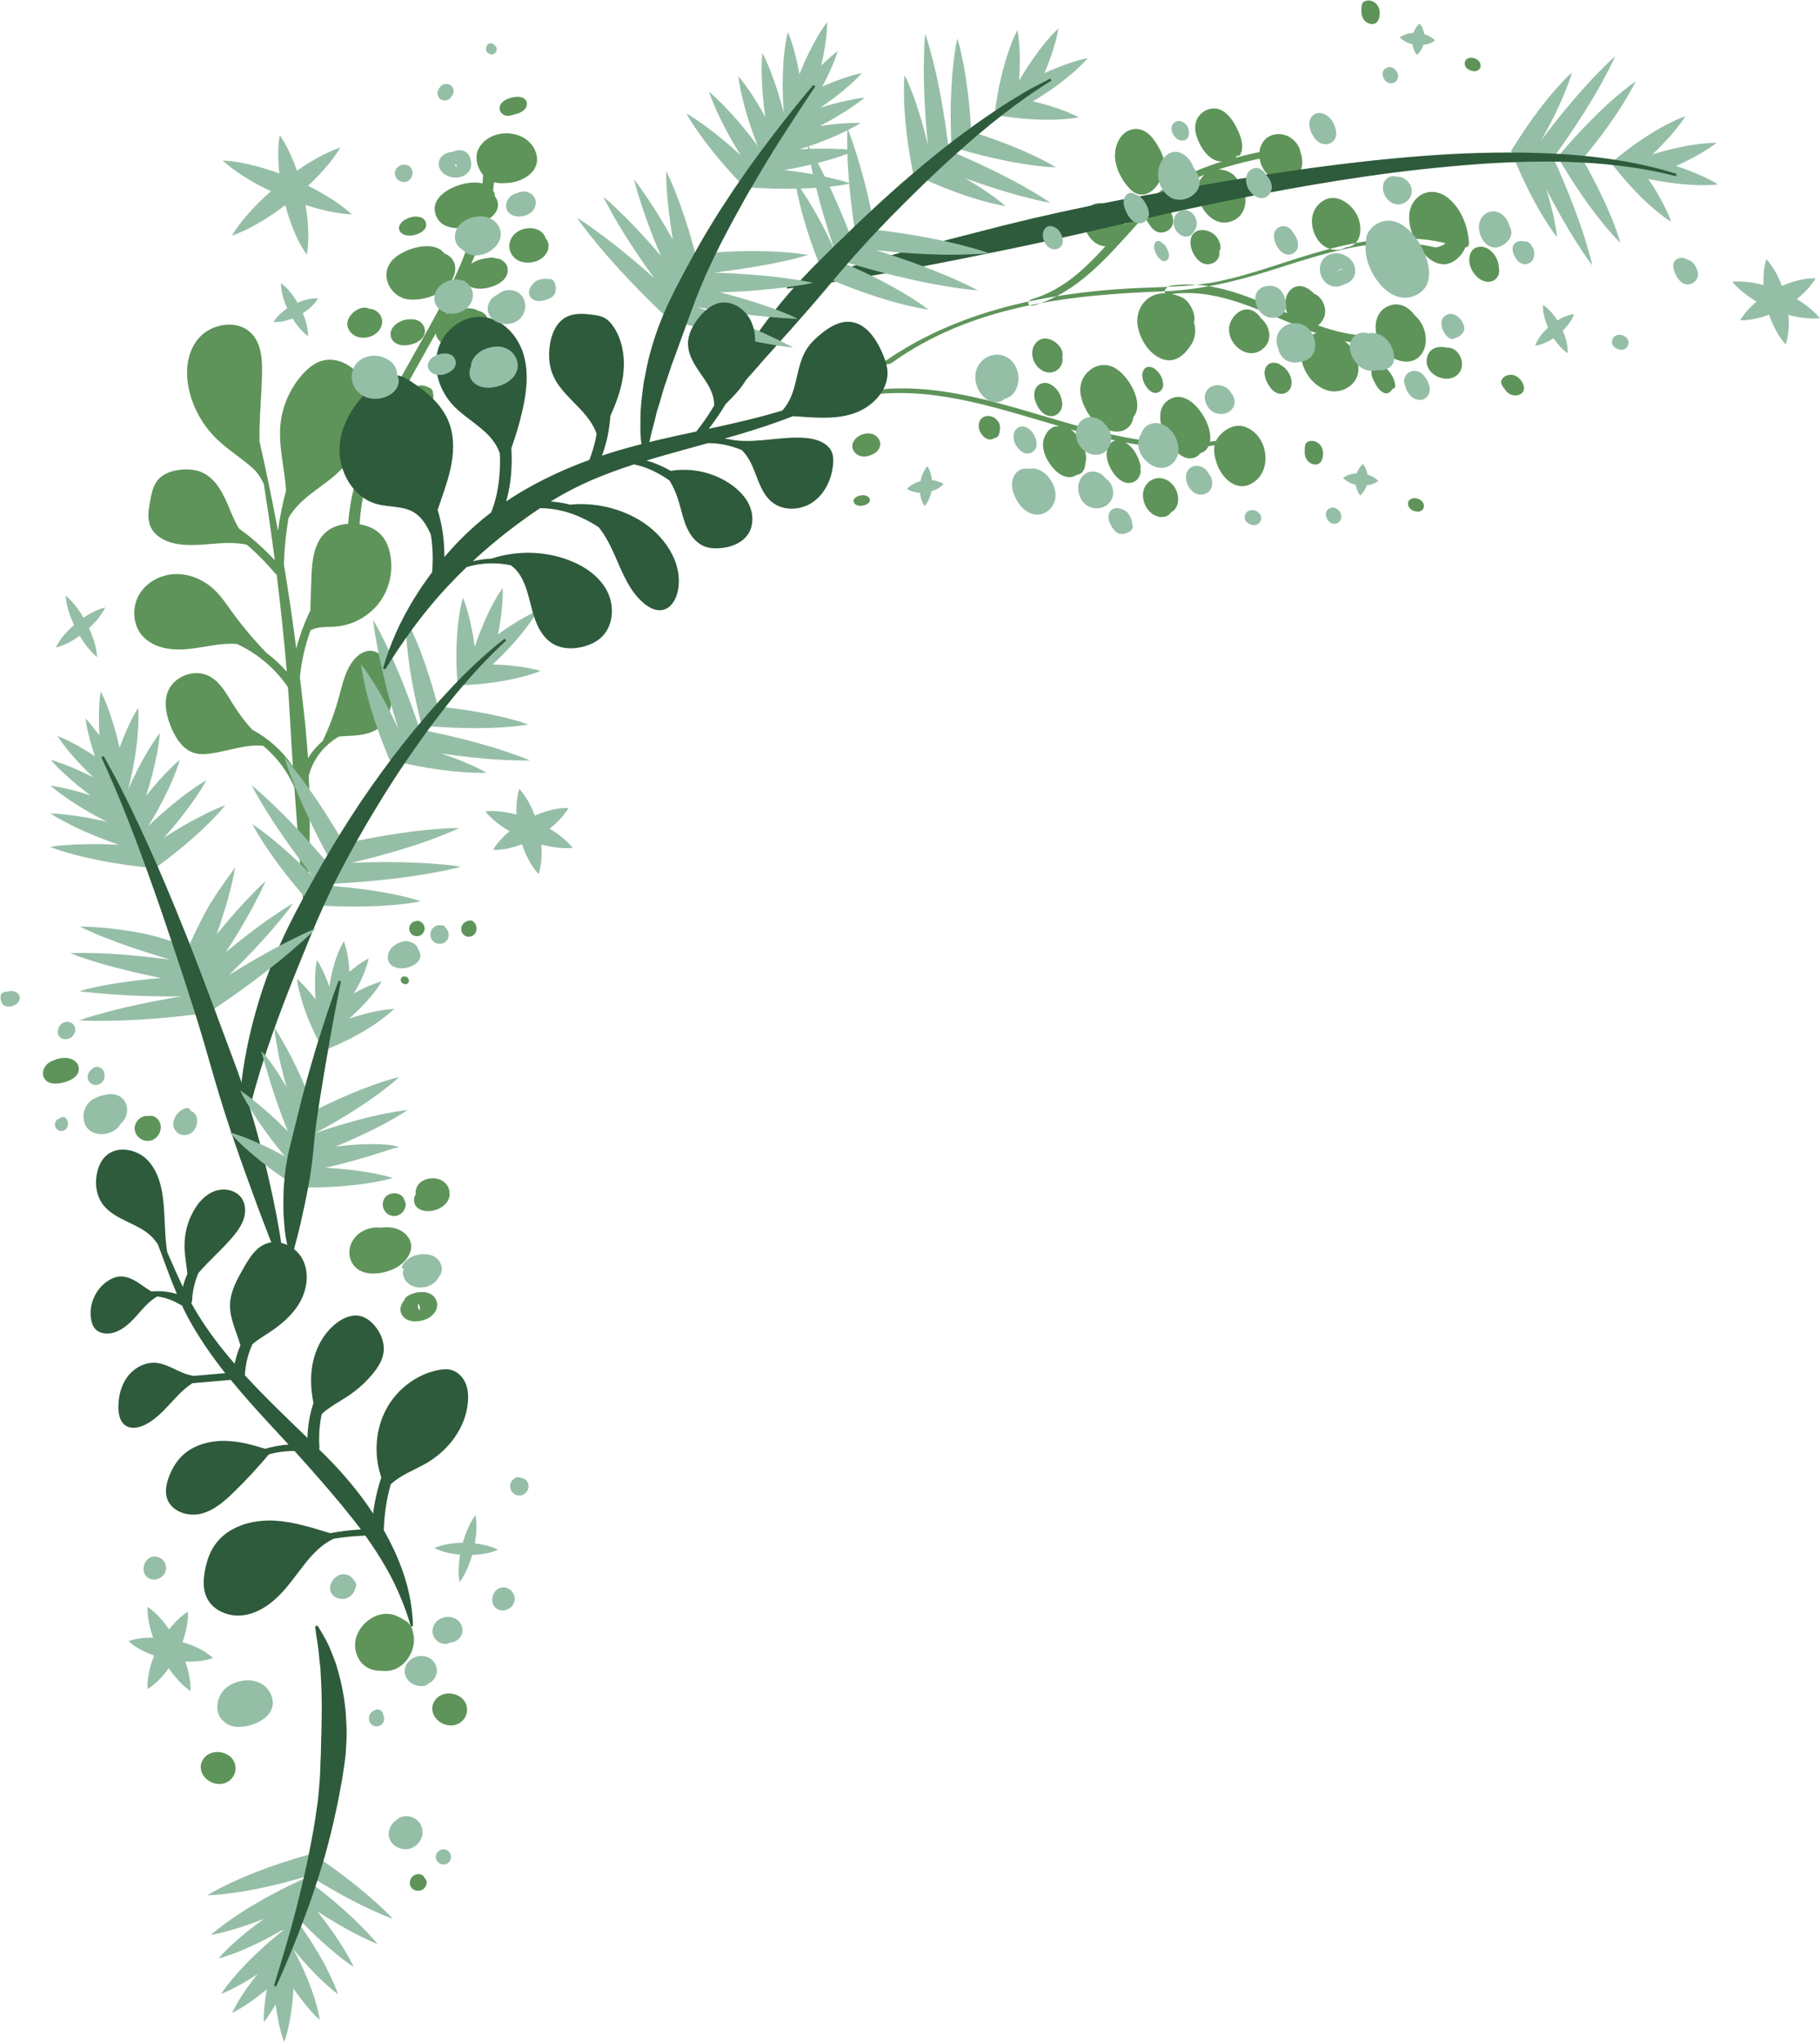 <?xml version="1.0" encoding="UTF-8" standalone="no"?><svg xmlns="http://www.w3.org/2000/svg" xmlns:xlink="http://www.w3.org/1999/xlink" fill="#000000" height="500.1" preserveAspectRatio="xMidYMid meet" version="1" viewBox="-0.0 -0.1 445.7 500.1" width="445.7" zoomAndPan="magnify"><g><g id="change1_1"><path d="M353.76,59.4c0.72,0.17-1.75,1.21-2.39,1.06c-14.03-3.27-27.4,1.65-40.65,5.81c-8.63,2.71-17.18,4.67-26.24,5 c-23.23,0.85-46.71,3.61-66.15,17.53c-0.55,0.39-3.13,0.65-2.6,0.27c17.83-12.77,39.68-17.37,61.24-18.55 c7.38-0.4,14.73-0.26,21.99-1.83c7.1-1.53,13.93-4.05,20.86-6.17C330.86,59.14,342.32,56.73,353.76,59.4L353.76,59.4z M301.16,107.26c-31.3,6.73-59.84-17.61-91.32-11.14c-1.15,0.24-2.54,1.53-0.52,1.12c31.32-6.43,59.82,17.92,91.32,11.14 C301.79,108.13,303.17,106.83,301.16,107.26L301.16,107.26z M313.98,36.01c-10.74,2.09-21.89,4.47-30.69,11.38 c-10.47,8.21-16.85,21.61-30.36,25.7c-1.71,0.52-1.33,2.08,0.42,1.55c10.75-3.26,17.83-11.8,25.09-19.81 c4.73-5.21,9.91-9.45,16.49-12.14c6.23-2.55,12.89-3.85,19.48-5.13C316.18,37.22,315.74,35.67,313.98,36.01L313.98,36.01z M341.57,81.59c-19.44,4.02-35.24-14.6-54.86-11.72c-1.58,0.23-2.22,2.38-0.26,2.1c19.79-2.9,35.58,15.74,55.65,11.59 C343.91,83.17,343.36,81.22,341.57,81.59L341.57,81.59z M358.86,60.45c0.59,0.07,0.94-0.4,0.86-1.39 c-0.32-4.02-1.99-8.25-5.26-10.79c-2.42-1.88-5.64-1.93-7.77,0.43c-2.51,2.77-1.68,6.97-0.15,10.02c1.35,2.69,4.04,6.24,7.47,5.87 C356.09,64.35,358.06,62.51,358.86,60.45z M329.62,60.46c4.02-0.33,4.14-5.24,2.63-8.04c-1.58-2.94-5.33-5.4-8.49-3.19 c-3.25,2.27-3.07,6.73-0.84,9.67C324.59,61.1,327.48,61.69,329.62,60.46z M328.88,95.38c2.38-0.88,4.03-3.03,3.75-5.61 c-0.01-0.05-0.01-0.1-0.02-0.14c0.02-0.05,0.04-0.1,0.05-0.16c0.37-1.44-0.96-3.66-1.88-4.65c-1.83-1.95-4.33-3.82-7.16-3.59 c-2.27,0.18-4.31,1.76-4.81,4.02C317.61,90.58,323.3,97.44,328.88,95.38z M348.38,86.2c1.64-2.79,0.62-6.93-1.88-9.02 c-1.56-2.21-4.1-3.55-6.84-2.17c-3.95,2-3.19,7.75-0.87,10.65C341.05,88.49,346.17,89.97,348.38,86.2z M367,67.15 c0.21-0.6,0.17-1.33,0.02-1.97c-0.03-1.09-0.57-2.24-1.17-3.04c-1.02-1.38-2.71-2.25-4.38-1.59c-1.42,0.56-1.79,2.19-1.63,3.55 c0.16,1.39,0.96,2.79,1.99,3.71c0.54,0.48,1.26,0.91,1.98,1.04C365.2,69.1,366.5,68.54,367,67.15z M318.77,40.91 c0.28-1.2,0.15-2.52-0.29-3.73c-0.18-1.14-0.85-2.2-1.7-2.99c-2.3-2.15-6.13-1.98-7.72,0.87c-1.71,3.07,0.03,7.34,3.06,8.84 C314.94,45.3,318.05,43.98,318.77,40.91z M282.92,45.84c0.94-1.06,1.45-2.13,1.59-3.25c0.08-0.03,0.16-0.1,0.22-0.21 c1.33-2.42-0.45-5.7-1.78-7.72c-1.41-2.15-3.54-3.84-6.22-2.91c-2.31,0.8-3.52,3.41-3.67,5.69c-0.2,3.06,1.48,6.43,3.53,8.62 C278.6,48.19,280.99,48.01,282.92,45.84z M291.6,84.49c1.2-1.8,1.33-3.81,0.78-5.72c0.22-0.51,0.15-1.35,0.03-1.84 c-0.35-1.47-1.4-3.43-2.84-4.13c-2.7-1.32-6.19-1.69-8.65,0.38c-2.19,1.84-2.84,4.76-2.12,7.46c0.81,3.02,2.96,6.26,6.05,7.26 C287.84,88.85,290.04,86.82,291.6,84.49z M307.28,117.81c4.52-3.46,2.92-11.68-2.51-13.42c-2.28-0.73-4.67,0.49-6.15,2.21 c-1.47,1.71-1.57,3.93-0.89,5.94C298.76,116.83,303.03,121.06,307.28,117.81z M277.84,117.82c0.81-0.45,1.19-1.16,1.45-2.01 c0.09-0.29,0.06-0.68-0.01-1.06c0.07-0.44,0.02-0.94-0.09-1.32c-0.53-1.76-1.4-3.54-2.9-4.69c-0.72-0.56-1.64-1.05-2.58-1.02 c-2.01,0.07-2.78,1.9-2.7,3.67c0.07,1.53,0.78,3.12,1.65,4.35c0.78,1.11,1.85,2.13,3.22,2.4 C276.52,118.26,277.27,118.13,277.84,117.82z M260.14,98.9c0-0.41-0.06-0.81-0.18-1.2c-0.09-0.51-0.28-1.01-0.47-1.38 c-0.75-1.44-2.44-3-4.21-2.57c-1.71,0.41-2.26,2.17-1.91,3.77c0.42,1.91,2,4.49,4.29,4.29C259.13,101.67,260.13,100.33,260.14,98.9 z M293.95,110.89c0.66-0.15,1.24-0.55,1.73-1.26c1.19-1.75,0.68-4.24-0.06-6.05c-1.29-3.2-5.18-8.23-9.22-5.87 c-4.04,2.35-1.91,8.23,0.21,11.12c1.09,1.48,2.93,3.46,4.99,3.32C292.61,112.09,293.42,111.61,293.95,110.89z M263.7,116.19 c0.24-0.03,0.47-0.08,0.7-0.2c1.04-0.52,1.37-1.61,1.4-2.71c0.15-0.45,0.2-0.95,0.17-1.35c-0.15-2.53-1.61-5.29-3.66-6.8 c-1-0.74-2.18-1.14-3.38-0.82c-0.44,0.01-0.87,0.11-1.28,0.34c-0.9,0.49-1.52,1.44-1.89,2.36c-1.07,2.67,0.59,5.87,2.41,7.82 c1.12,1.2,2.74,2.22,4.43,1.84C263.03,116.56,263.39,116.4,263.7,116.19z M286.82,125.33c0.67-0.32,1.18-0.96,1.44-1.64 c0.63-1.64,0.11-3.6-0.95-4.94c-1.57-1.99-4.31-2.44-6.18-0.64c-2.12,2.04-1.28,5.8,0.85,7.48c0.85,0.67,1.97,1.08,3.06,0.89 C285.85,126.35,286.43,125.92,286.82,125.33z M243.55,107.16c0.17-0.01,0.34-0.04,0.5-0.13c0.4-0.25,0.62-0.64,0.69-1.1 c0.05-0.35,0.1-0.69,0.15-1.04c0.16-1.14-0.55-2.15-1.46-2.72c-0.94-0.59-2.34-0.57-3.13,0.27c-0.87,0.93-0.74,2.51-0.11,3.53 c0.44,0.71,1.1,1.38,1.96,1.53C242.64,107.59,243.15,107.46,243.55,107.16z M324.4,77.15c0.44-1.67-0.3-3.69-1.63-4.78 c-0.28-0.23-0.64-0.44-1.02-0.58c-0.16-0.18-0.32-0.34-0.48-0.49c-0.93-0.84-2.17-1.49-3.46-1.31c-1.29,0.18-2.27,1.17-2.72,2.36 c-1.13,2.99,0.84,7.37,4.07,8.1C321.48,80.97,323.8,79.42,324.4,77.15z M340.27,95.97c0.18-0.12,0.32-0.27,0.44-0.43 c0.21-0.14,0.35-0.33,0.43-0.54c0.73,0.22,0.52-1.02,0.41-1.48c-0.27-1.1-0.9-2.19-1.68-3.01c-0.28-0.29-0.62-0.58-1-0.77 c-0.39-0.28-0.82-0.45-1.3-0.43c-0.99,0.04-1.73,0.74-1.74,1.74c-0.01,0.74,0.27,1.54,0.68,2.24c0.19,0.43,0.42,0.84,0.63,1.15 C337.75,95.38,339.04,96.83,340.27,95.97z M309.77,84.84c1.79-1.96,1.19-4.88-0.6-6.64c-0.1-0.09-0.2-0.19-0.31-0.27 c-0.87-1.43-2.37-2.51-4.05-2.21c-1.97,0.36-3.71,2.56-3.82,4.52C300.74,84.79,306.29,88.66,309.77,84.84z M316.04,94.9 c0.64-1.43,0.07-3.07-0.83-4.26c-0.32-0.42-0.81-0.92-1.34-1.19c-0.31-0.25-0.64-0.45-1.03-0.57c-0.71-0.23-1.59-0.23-2.21,0.25 c-1.99,1.56-0.43,4.91,0.97,6.26c0.78,0.76,1.77,1.17,2.84,0.88C315.14,96.08,315.74,95.56,316.04,94.9z M303.15,44.15 c-0.32-0.67-0.82-1.27-1.35-1.66c-3.32-2.39-8.3-0.63-8.53,3.7c-0.21,3.98,3.36,9.21,7.81,8.06 C305.74,53.04,306.01,47.31,303.15,44.15z M273.05,59.71c1.02-0.47,1.68-1.21,1.96-2.13c0.06-0.01,0.12-0.03,0.16-0.08 c1.27-1.32,0.19-3.53-0.66-4.82c-0.96-1.45-2.37-2.53-4.09-2.92c-3.39-0.76-5.74,2.08-4.94,5.3 C266.35,58.59,269.38,61.41,273.05,59.71z M287.02,55.27c0.95-1.79-0.7-4.59-1.88-5.84c-0.5-0.53-1.08-0.97-1.84-0.88 c-0.29,0.03-0.55,0.15-0.75,0.32c-0.99-0.06-1.98,0.15-2.47,1.14c-0.69,1.4,0.29,3.42,1.28,4.71c0.63,1.06,1.51,1.99,2.66,2.12 C285.22,56.96,286.44,56.35,287.02,55.27z M298.6,62.26c0.03-0.28,0.02-0.57-0.02-0.86c0.38-0.25,0.35-1.18,0.25-1.58 c-0.28-1.12-0.98-2.29-1.99-2.89c-1.52-0.91-3.98-1.14-4.93,0.7c-1.12,2.15,0.44,5.55,2.43,6.63 C295.99,65.17,298.38,64.24,298.6,62.26z M302.91,38.16c0.07-0.07,0.12-0.14,0.18-0.21c0.24,0.14,0.46,0.14,0.61-0.13 c0.96-1.77,0.37-3.87-0.38-5.62c-0.86-1.98-2.22-4.32-4.23-5.32c-1.51-0.75-3.36-0.44-4.66,0.6c-1.64,1.32-2.07,3.31-1.54,5.3 c0.63,2.32,2.22,5.2,4.51,6.28C299.03,39.83,301.61,39.5,302.91,38.16z M275.67,105.03c1.16-0.7,1.73-1.75,1.86-2.95 c2.95-3.52-1.37-10.55-4.77-12.21c-4.29-2.1-8.79,1.9-8.17,6.33c0.42,3,2.37,6.52,4.96,8.16 C271.27,105.45,273.81,106.15,275.67,105.03z M284.83,94.44c0.03-0.23,0.02-0.47-0.02-0.71c-0.01-0.14-0.02-0.28-0.04-0.4 c-0.2-1.11-0.88-2.17-1.73-2.91c-0.43-0.38-1.03-0.69-1.62-0.68c-1.28,0-1.77,1.23-1.68,2.34c0.08,1.03,0.57,2.05,1.21,2.85 c0.47,0.57,1.09,1.11,1.85,1.19C283.81,96.21,284.71,95.43,284.83,94.44z M260.15,87.24c0.18-0.62,0.01-1.4-0.27-1.9 c-1.18-2.16-4.4-3.71-6.26-1.39c-1.8,2.24-0.52,5.78,1.99,6.87C258.16,91.93,260.62,89.87,260.15,87.24z M336.85,5.58 c0.59-0.34,0.85-1,0.96-1.6c0.16-0.85,0.1-1.85-0.46-2.75c-0.32-0.52-0.9-0.94-1.58-1.13c-0.73-0.2-1.33-0.05-1.82,0.24 c-0.3,0.18-0.43,0.68-0.49,0.97c-0.06,0.3-0.09,0.66-0.05,1c-0.09,0.74,0.03,1.57,0.52,2.32C334.58,5.61,335.93,6.11,336.85,5.58z M357.88,87.95c-0.37-1.31-1.32-2.5-2.68-2.85c-0.32-0.08-0.62-0.1-0.93-0.08c-1.89-0.42-3.95-0.09-4.68,2.04 c-1.03,3,1.64,5.44,4.47,5.58C356.72,92.77,358.63,90.59,357.88,87.95z M118.38,40.96c-0.59,32.1-32.38,57.6-33.26,89.67 c-0.01,0.48,2.86,0.1,2.88-0.77c0.89-32.04,32.67-57.53,33.26-89.67C121.27,39.7,118.39,40.1,118.38,40.96L118.38,40.96z M131,36.66c-2.33-5.2-10.69-5.53-13.64-0.64c-1.24,2.05-0.6,4.66,0.74,6.49c1.32,1.82,3.47,2.44,5.58,2.23 C128.1,44.73,133.19,41.54,131,36.66z M124.25,65.31c-0.25-0.89-0.86-1.43-1.63-1.87c-0.27-0.15-0.64-0.21-1.03-0.23 c-0.41-0.17-0.91-0.24-1.3-0.21c-1.84,0.12-3.76,0.55-5.23,1.75c-0.71,0.58-1.4,1.36-1.59,2.28c-0.4,1.97,1.21,3.15,2.95,3.47 c1.51,0.28,3.22-0.05,4.61-0.61c1.26-0.51,2.5-1.31,3.07-2.58C124.38,66.7,124.43,65.94,124.25,65.31z M101.78,78.2 c-0.4-0.1-0.8-0.12-1.21-0.1c-0.52-0.03-1.05,0.04-1.45,0.14c-1.58,0.39-3.48,1.69-3.47,3.51c0.01,1.76,1.59,2.7,3.23,2.73 c1.95,0.03,4.83-0.92,5.16-3.19C104.24,79.82,103.17,78.53,101.78,78.2z M121.21,48.04c0-0.68-0.25-1.33-0.83-1.97 c-1.43-1.56-3.97-1.63-5.9-1.33c-3.41,0.52-9.19,3.15-7.83,7.62c1.36,4.47,7.58,3.75,10.87,2.35c1.69-0.72,4.04-2.06,4.38-4.09 C122.07,49.62,121.79,48.73,121.21,48.04z M119.43,78.7c0.03-0.24,0.03-0.48-0.03-0.73c-0.27-1.14-1.25-1.71-2.32-1.98 c-0.4-0.25-0.88-0.41-1.27-0.48c-2.5-0.43-5.51,0.36-7.46,2c-0.95,0.81-1.61,1.86-1.58,3.1c-0.09,0.43-0.09,0.87,0.03,1.33 c0.27,0.99,1.05,1.81,1.86,2.38c2.36,1.65,5.85,0.77,8.16-0.55c1.43-0.81,2.79-2.15,2.8-3.89 C119.63,79.44,119.56,79.05,119.43,78.7z M133.62,58.3c-0.16-0.72-0.67-1.37-1.26-1.78c-1.45-0.99-3.48-0.93-5.02-0.21 c-2.29,1.08-3.37,3.64-2.05,5.87c1.5,2.53,5.35,2.58,7.48,0.89c0.85-0.67,1.51-1.67,1.57-2.77 C134.39,59.48,134.11,58.82,133.62,58.3z M106,96.24c0.03-0.17,0.04-0.34-0.01-0.51c-0.15-0.44-0.48-0.75-0.91-0.92 c-0.33-0.13-0.65-0.25-0.98-0.38c-1.07-0.42-2.22,0.04-2.99,0.8c-0.79,0.78-1.09,2.15-0.45,3.11c0.71,1.06,2.27,1.3,3.41,0.92 c0.79-0.26,1.59-0.75,1.94-1.56C106.21,97.23,106.21,96.7,106,96.24z M111.31,64.49c-0.41-1.29-1.3-2.08-2.44-2.49 c-2.75-3.68-10.58-1.09-12.98,1.83c-3.02,3.69-0.17,8.99,4.28,9.41c3.01,0.28,6.89-0.81,9.09-2.96 C110.71,68.87,111.97,66.56,111.31,64.49z M103.11,53.14c-0.22-0.08-0.45-0.12-0.69-0.14c-0.14-0.03-0.28-0.04-0.4-0.05 c-1.13-0.06-2.32,0.36-3.22,1.01c-0.46,0.33-0.91,0.85-1.04,1.42c-0.29,1.25,0.79,2,1.89,2.17c1.03,0.16,2.13-0.08,3.05-0.53 c0.66-0.32,1.33-0.8,1.58-1.53C104.6,54.54,104.05,53.49,103.11,53.14z M90.43,75.51c-0.56-0.32-1.36-0.33-1.91-0.18 c-2.37,0.65-4.62,3.43-2.79,5.78c1.77,2.27,5.51,1.83,7.15-0.36C94.54,78.53,93.1,75.66,90.43,75.51z M128.15,23.91 c-0.69-0.36-1.58-0.34-2.32-0.21c-1.06,0.17-2.18,0.57-2.94,1.36c-0.43,0.45-0.63,1.08-0.51,1.69c0.13,0.67,0.61,1.11,1.19,1.39 c0.36,0.18,1,0.11,1.37,0.06c0.38-0.06,0.8-0.16,1.18-0.32c0.9-0.19,1.8-0.58,2.41-1.25C129.32,25.76,129.22,24.47,128.15,23.91z M99.75,302.6c-1.56-1.91-4.06-2.39-6.48-2.05c-2.03-0.25-4.37,0.43-5.83,1.84c-2,1.93-2.58,4.91-0.91,7.25 c2.39,3.34,8.1,2.25,11.01,0.39C100.04,308.42,101.93,305.27,99.75,302.6z M103.22,289.26c-1.05,0.7-1.59,2-1.42,3.11 c-0.12,0.21-0.22,0.43-0.3,0.67c-0.36,1.2,0.13,2.37,1.23,2.98c2.6,1.42,7.35-0.43,7.39-3.66 C110.16,288.73,105.95,287.45,103.22,289.26z M15.47,258.98c-0.64,0.05-1.51,0.2-2.18,0.54c-0.41,0.14-0.81,0.31-1.15,0.52 c-1.25,0.77-2.05,2.34-1.37,3.77c0.86,1.8,3.2,1.6,4.82,1.18c1.61-0.42,3.83-1.45,3.71-3.44 C19.18,259.61,17.13,258.84,15.47,258.98z M104.35,322.97c-1.91,0.8-4.99,0.91-6.03-1.28c-0.58-1.22-0.14-2.43,0.69-3.34 c0.01-0.39,0.43-0.82,0.79-1.05c1.88-1.17,5.35-1.65,6.76,0.52C107.92,319.9,106.36,322.13,104.35,322.97z M102.4,320.15 c0.07,0.26,0.18,0.49,0.36,0.68c0.11-0.42,0.07-0.85-0.09-1.26c-0.06-0.16-0.16-0.28-0.26-0.38 C102.32,319.51,102.31,319.83,102.4,320.15z M38.57,273.91c-0.65-0.69-1.51-0.87-2.27-0.7c-0.05-0.01-0.09-0.02-0.14-0.02 c-2.02-0.12-3.67,1.98-3.06,3.91c0.6,1.88,2.95,2.82,4.65,1.77C39.41,277.84,39.98,275.4,38.57,273.91z M98.64,293.03 c-0.84-0.99-2.38-1.16-3.5-0.57c-1.17,0.61-1.68,2.01-1.28,3.25c0.42,1.3,1.65,2.16,3.02,1.97c1.4-0.19,2.63-1.58,2.45-3.03 c-0.1-0.77-0.62-1.53-1.49-1.49c-0.73,0.03-1.6,0.66-1.49,1.49c0.01,0.08-0.02,0.44,0.03,0.13c0.03-0.18,0.09-0.04-0.01,0.01 c0.09-0.1,0.09-0.12,0.02-0.04c-0.08,0.07-0.06,0.07,0.04-0.02c-0.04,0.02-0.08,0.04-0.12,0.07c0.05-0.04,0.11-0.06,0.18-0.06 c0.11-0.01,0.09-0.01-0.07-0.01c0.05,0,0.1,0.01,0.15,0.01c0.42,0.12-0.09-0.07,0.11,0.05c0.09,0.07,0.08,0.06-0.02-0.04 c0.03,0.04,0.06,0.08,0.09,0.12c-0.07-0.13-0.08-0.14-0.03-0.03c0.04,0.11,0.04,0.1-0.01-0.04c-0.08-0.28,0.01,0.18,0,0 c-0.01-0.17-0.08,0.26,0.02,0c-0.02,0.06-0.2,0.34-0.1,0.23c0.12-0.14-0.16,0.21,0.03,0.01c-0.16,0.07-0.19,0.09-0.08,0.06 c0.11-0.03,0.07-0.02-0.11,0.01c0.29,0.03-0.18-0.05,0.01-0.02c0.1,0.02,0.29,0.14,0.02-0.01c-0.2-0.1-0.08-0.07,0.04,0.07 c0.52,0.62,1.57,0.54,2.11,0C99.25,294.54,99.17,293.65,98.64,293.03L98.64,293.03z M102.55,225.43c-0.22-0.07-0.47-0.04-0.69,0.04 c-0.69,0.09-1.32,0.57-1.55,1.23c-0.34,0.97,0.22,2.1,1.21,2.4c1,0.31,2.12-0.29,2.4-1.31 C104.21,226.76,103.57,225.73,102.55,225.43z M100.14,240.14c0-0.12-0.03-0.24-0.08-0.34c-0.02-0.09-0.04-0.18-0.09-0.26 c-0.3-0.52-1.01-0.69-1.5-0.35c-0.54,0.38-0.4,1.18,0.12,1.51c0.07,0.04,0.14,0.08,0.21,0.1c0.16,0.1,0.34,0.16,0.54,0.15 c0.06,0,0.11-0.02,0.16-0.05C99.85,240.82,100.13,240.54,100.14,240.14z M116.41,226.14c-0.08-0.15-0.2-0.26-0.33-0.35 c-0.19-0.29-0.51-0.49-0.88-0.47c-0.89,0.05-1.73,0.49-2.09,1.33c-0.32,0.76-0.13,1.69,0.5,2.23c0.73,0.62,1.81,0.55,2.5-0.1 C116.85,228.1,116.86,227,116.41,226.14z M101.18,399.87c-0.17-1.34-0.88-2.56-2.09-3.17c-0.17-0.13-0.36-0.25-0.55-0.36 c-0.05-0.03-0.1-0.06-0.15-0.09c-0.06-0.03-0.12-0.06-0.18-0.09c-0.15-0.08-0.3-0.15-0.46-0.21c-5.16-3.03-11.97,2.7-10.63,8.3 c0.82,3.45,3.47,4.91,6.23,4.8c3.43,0.54,6.33-1.67,7.56-4.95C101.43,402.67,101.51,401.2,101.18,399.87z M104,459.86 c-0.15-0.44-0.49-0.8-0.98-0.94c-0.9-0.24-1.89,0.16-2.36,0.98c-0.44,0.78-0.41,1.79,0.25,2.45c0.54,0.55,1.35,0.71,2.08,0.51 c0.92-0.26,1.4-1.01,1.51-1.91C104.56,460.54,104.33,460.14,104,459.86z M110.77,418.51c0,0.01,0,0.03,0,0.04 C110.77,418.53,110.77,418.52,110.77,418.51C110.77,418.51,110.77,418.51,110.77,418.51z M112.8,421.69 c-2.16,1.59-5.44,0.54-6.58-1.81c-0.31-0.64-0.42-1.36-0.33-2.04c0.01-0.13,0.04-0.27,0.08-0.41c0-0.01,0.01-0.01,0.01-0.02 c0-0.01,0.01-0.01,0.01-0.02c0.89-2.83,4.26-3.5,6.62-1.99C114.89,416.85,115,420.08,112.8,421.69z M212,121.27 c-0.87-0.26-2.22,0.01-2.79,0.8c-0.05,0.05-0.1,0.11-0.12,0.18c-0.28,0.7,0.33,1.26,0.96,1.44c0.55,0.16,1.15,0.08,1.69-0.09 c0.47-0.15,1.02-0.41,1.22-0.89C213.26,122.01,212.62,121.45,212,121.27z M213.8,106.25c-1.49-0.56-3.79,0.03-4.75,1.75 c-0.09,0.12-0.16,0.24-0.21,0.38c-0.47,1.52,0.57,2.73,1.63,3.13c0.93,0.35,1.97,0.18,2.88-0.19c0.8-0.33,1.74-0.89,2.08-1.94 C215.93,107.87,214.84,106.64,213.8,106.25z M362.32,15.07c-0.51-0.78-1.79-1.32-2.83-0.87c-0.08,0.02-0.16,0.05-0.23,0.1 c-0.74,0.53-0.67,1.45-0.31,2.01c0.32,0.49,0.86,0.77,1.41,0.92c0.48,0.13,1.12,0.2,1.64-0.15 C362.77,16.56,362.68,15.62,362.32,15.07z M373.1,95.62c0.26-0.63,0.08-1.31-0.19-1.86c-0.38-0.77-1.03-1.54-2.02-1.93 c-0.57-0.22-1.29-0.21-1.94,0.04c-0.7,0.27-1.1,0.76-1.31,1.28c-0.13,0.32,0.06,0.81,0.19,1.07c0.13,0.28,0.32,0.58,0.56,0.83 c0.38,0.65,0.97,1.24,1.81,1.55C371.3,97.01,372.68,96.6,373.1,95.62z M54.07,432.85c0,0.01,0,0.03,0,0.04 C54.07,432.87,54.07,432.86,54.07,432.85C54.07,432.85,54.07,432.85,54.07,432.85z M56.1,436.03c-2.16,1.59-5.44,0.54-6.58-1.81 c-0.31-0.64-0.42-1.36-0.33-2.04c0.01-0.13,0.04-0.27,0.08-0.41c0-0.01,0.01-0.01,0.01-0.02c0-0.01,0.01-0.01,0.01-0.02 c0.89-2.83,4.26-3.5,6.62-1.99C58.2,431.19,58.3,434.42,56.1,436.03z M322.97,113.44c0.59-0.34,0.85-1,0.96-1.6 c0.16-0.85,0.1-1.85-0.46-2.75c-0.32-0.52-0.9-0.94-1.58-1.13c-0.73-0.2-1.33-0.05-1.82,0.24c-0.3,0.18-0.43,0.68-0.49,0.97 c-0.06,0.3-0.09,0.66-0.05,1c-0.09,0.74,0.03,1.57,0.52,2.32C320.69,113.47,322.05,113.98,322.97,113.44z M348.44,122.93 c-0.51-0.78-1.79-1.32-2.83-0.87c-0.08,0.02-0.16,0.05-0.23,0.1c-0.74,0.53-0.67,1.45-0.31,2.01c0.32,0.49,0.86,0.77,1.41,0.92 c0.48,0.13,1.12,0.2,1.64-0.15C348.88,124.43,348.79,123.48,348.44,122.93z" fill="#5e9459"/></g><g><g id="change2_1"><path d="M387.93,57.73c0.73,2.36,1.47,4.72,2.01,7.17c-1.53-1.99-2.86-4.07-4.19-6.15c-1.32-2.09-2.56-4.21-3.77-6.35 c-1.14-2.04-2.24-4.09-3.3-6.16c0.06,0.2,0.13,0.4,0.19,0.6c0.53,1.81,1.03,3.64,1.45,5.5c0.41,1.86,0.79,3.74,1,5.68 c-1.2-1.54-2.25-3.15-3.25-4.77c-1-1.62-1.92-3.28-2.81-4.95c-0.88-1.67-1.71-3.36-2.5-5.07c-0.79-1.71-1.53-3.44-2.25-5.17 l-0.48-1.17l0.68-1.08c1.02-1.62,2.06-3.23,3.14-4.81c1.09-1.58,2.2-3.14,3.38-4.66c1.17-1.53,2.38-3.03,3.66-4.49 c1.3-1.44,2.59-2.9,4.08-4.23c-0.54,1.92-1.28,3.72-2,5.52c-0.75,1.79-1.56,3.54-2.42,5.27c-0.85,1.73-1.76,3.41-2.7,5.09 c-0.17,0.31-0.36,0.61-0.53,0.92c0.93-1.24,1.85-2.49,2.81-3.71c1.58-2,3.17-3.98,4.83-5.92c1.65-1.94,3.35-3.86,5.1-5.72 c1.78-1.85,3.55-3.71,5.51-5.43c-1.05,2.38-2.29,4.63-3.51,6.89c-1.25,2.24-2.56,4.43-3.92,6.59c-1.35,2.17-2.76,4.29-4.19,6.4 c-1.16,1.7-2.36,3.37-3.57,5.03c1.83,4.02,3.55,8.09,5.11,12.23C386.36,53.06,387.18,55.37,387.93,57.73z M392.33,48 c-1.49-3.12-3.1-6.16-4.81-9.14c0.94-1.13,1.88-2.26,2.79-3.42c1.27-1.62,2.52-3.26,3.71-4.95c1.19-1.69,2.35-3.4,3.45-5.17 c1.08-1.79,2.17-3.56,3.08-5.49c-1.76,1.2-3.34,2.55-4.94,3.89c-1.58,1.36-3.09,2.77-4.57,4.21c-1.48,1.44-2.91,2.93-4.32,4.43 c-1.4,1.51-2.77,3.05-4.11,4.61l-1.16,1.35l0.91,1.53c2.06,3.46,4.26,6.84,6.63,10.12c1.19,1.64,2.42,3.25,3.71,4.83 c1.3,1.57,2.64,3.12,4.12,4.58c-0.57-2.01-1.29-3.92-2.04-5.82C394.02,51.69,393.2,49.83,392.33,48z M416.47,42.85 c-1.44-0.64-2.9-1.21-4.37-1.74c-0.55-0.2-1.11-0.38-1.67-0.56c0.57-0.25,1.13-0.51,1.7-0.78c1.42-0.69,2.82-1.42,4.2-2.22 c1.38-0.81,2.74-1.66,4.04-2.68c-1.66,0-3.25,0.17-4.84,0.37c-1.58,0.21-3.14,0.5-4.68,0.83c-1.54,0.33-3.06,0.72-4.57,1.15 c-0.54,0.15-1.09,0.32-1.63,0.49c0.66-0.62,1.32-1.26,1.96-1.91c1.11-1.13,2.2-2.3,3.23-3.53c1.03-1.24,2.03-2.51,2.91-3.92 c-1.57,0.55-3.03,1.25-4.46,1.98c-1.43,0.74-2.8,1.54-4.15,2.38c-2.69,1.68-5.25,3.52-7.69,5.51l-1.94,1.57l0.82,1.02l1.13,1.37 c1.77,2.17,3.65,4.25,5.66,6.22c1.09,1.05,2.21,2.08,3.39,3.06c1.19,0.97,2.4,1.93,3.75,2.77c-0.53-1.5-1.19-2.9-1.88-4.27 c-0.7-1.36-1.46-2.68-2.24-3.98c-0.48-0.77-0.99-1.51-1.49-2.25c0.99,0.2,1.97,0.39,2.97,0.56c1.53,0.25,3.07,0.47,4.62,0.63 c1.55,0.16,3.11,0.27,4.69,0.31c1.58,0.03,3.17,0.02,4.8-0.17C419.34,44.19,417.91,43.5,416.47,42.85z" fill="#95bea6"/></g><g id="change3_1"><path d="M410.42,43.05c-8.91-2.3-18.08-3.26-27.25-3.53c-9.18-0.22-18.36,0.25-27.5,1.09 c-18.29,1.63-36.44,4.71-54.47,8.32c-9.01,1.83-17.99,3.83-26.95,5.96c-8.96,2.1-17.94,4.11-26.97,5.99l-13.55,2.75 c-4.53,0.87-9.05,1.79-13.6,2.6c-9.08,1.67-18.2,3.22-27.39,4.35L192.61,70c8.82-2.8,17.68-5.38,26.58-7.86 c4.44-1.27,8.9-2.43,13.36-3.64l13.41-3.44c8.96-2.22,17.98-4.22,27.06-5.95c9.09-1.7,18.19-3.35,27.31-4.88 c18.24-3.05,36.62-5.56,55.13-6.6c9.25-0.47,18.54-0.55,27.8,0.05c9.24,0.64,18.48,2.03,27.33,4.8L410.42,43.05z" fill="#2e5b3b"/></g></g><g><g id="change2_7"><path d="M226.91,62.14c-4.18-0.17-8.34-0.53-12.48-0.99c3.17,0.98,6.31,2.03,9.44,3.16c2.65,0.96,5.27,1.99,7.88,3.08 c2.6,1.13,5.19,2.25,7.72,3.62c-2.86-0.21-5.66-0.66-8.45-1.11c-2.79-0.48-5.55-1.02-8.3-1.65c-5.49-1.23-10.92-2.7-16.29-4.34 l-0.91-0.28c0.05,0.1,0.09,0.21,0.14,0.31c3.63,1.51,7.2,3.15,10.69,4.99c1.89,0.99,3.77,2.03,5.61,3.15 c1.84,1.12,3.66,2.29,5.41,3.64c-2.18-0.3-4.29-0.78-6.38-1.31c-2.09-0.53-4.15-1.13-6.18-1.79c-4.07-1.3-8.05-2.83-11.97-4.5 l-0.95-0.41l-0.38-0.92c-0.74-1.81-1.45-3.62-2.12-5.46c-0.68-1.83-1.29-3.69-1.88-5.56c-0.58-1.88-1.12-3.76-1.59-5.68 c-0.46-1.92-0.91-3.85-1.19-5.85c1.24,1.6,2.29,3.27,3.34,4.95c1.04,1.68,2.01,3.39,2.94,5.12c0.92,1.73,1.81,3.47,2.65,5.24 c0.24,0.51,0.48,1.02,0.71,1.53c-1.35-3.99-2.6-8.02-3.7-12.1c-0.62-2.26-1.18-4.53-1.68-6.83c-0.5-2.3-0.98-4.61-1.3-6.97 c1.25,2.03,2.34,4.12,3.42,6.21c1.07,2.1,2.08,4.21,3.04,6.35c1.76,3.88,3.35,7.81,4.85,11.78c0.3,0.09,0.6,0.17,0.9,0.26 l-0.16-0.97c-0.37-2.25-0.71-4.51-1-6.78c-0.3-2.27-0.54-4.54-0.75-6.82c-0.2-2.28-0.36-4.57-0.44-6.88 c-0.07-2.31-0.14-4.61-0.01-6.95c0.9,2.16,1.61,4.36,2.31,6.56c0.69,2.2,1.3,4.41,1.88,6.63c0.56,2.22,1.1,4.45,1.57,6.68 c0.36,1.63,0.68,3.26,0.98,4.9c4.39,0.52,8.77,1.16,13.12,2c2.48,0.47,4.95,1,7.41,1.61c2.46,0.64,4.92,1.26,7.35,2.13 c-2.57,0.29-5.1,0.32-7.64,0.38C231.96,62.31,229.43,62.25,226.91,62.14z M244.42,42.24c-3.96-1.97-7.98-3.79-12.05-5.5 c-0.25-2.04-0.51-4.09-0.81-6.12c-0.39-2.52-0.79-5.03-1.27-7.54c-0.48-2.51-1-5.01-1.61-7.5c-0.64-2.49-1.25-4.98-2.1-7.44 c-0.27,2.59-0.3,5.16-0.35,7.72c-0.02,2.56,0.04,5.12,0.14,7.67c0.1,2.55,0.28,5.09,0.48,7.63c0.12,1.48,0.27,2.95,0.42,4.42 c-0.06-0.28-0.12-0.55-0.19-0.83c-0.45-1.86-0.93-3.72-1.48-5.57c-0.55-1.85-1.14-3.68-1.8-5.5c-0.7-1.82-1.38-3.64-2.29-5.41 c-0.18,1.99-0.14,3.93-0.12,5.87c0.05,1.94,0.19,3.86,0.36,5.78c0.17,1.92,0.42,3.82,0.69,5.72c0.28,1.9,0.6,3.78,0.96,5.67 l0.24,1.25l1.15,0.53c1.71,0.79,3.43,1.55,5.17,2.27c1.74,0.72,3.5,1.39,5.28,2.02c1.78,0.62,3.59,1.21,5.42,1.72 c1.84,0.51,3.69,0.98,5.62,1.29c-1.48-1.28-3.03-2.4-4.6-3.49c-1.57-1.08-3.18-2.08-4.8-3.05c-0.18-0.11-0.36-0.21-0.54-0.31 c2.19,0.8,4.39,1.56,6.61,2.28c2.34,0.75,4.7,1.46,7.08,2.1c2.39,0.62,4.79,1.24,7.26,1.67c-2.06-1.43-4.21-2.66-6.35-3.89 C248.79,44.48,246.61,43.34,244.42,42.24z M247.56,35.57c-3.21-1.28-6.46-2.41-9.74-3.44c-0.07-1.47-0.16-2.93-0.28-4.4 c-0.18-2.05-0.37-4.1-0.65-6.15c-0.27-2.05-0.58-4.1-0.98-6.14c-0.43-2.04-0.83-4.09-1.47-6.12c-0.47,2.08-0.72,4.15-0.98,6.22 c-0.23,2.07-0.38,4.13-0.49,6.2c-0.11,2.06-0.15,4.12-0.16,6.18c0,2.06,0.04,4.12,0.12,6.17l0.07,1.78l1.71,0.51 c3.86,1.14,7.78,2.13,11.74,2.92c1.99,0.39,3.98,0.74,6,1.02c2.02,0.27,4.06,0.5,6.14,0.56c-1.78-1.09-3.61-2-5.45-2.88 C251.31,37.13,249.44,36.33,247.56,35.57z M259.34,20.46c1.24-0.94,2.47-1.92,3.65-2.96c1.18-1.05,2.34-2.14,3.41-3.38 c-1.61,0.31-3.13,0.78-4.63,1.28c-1.5,0.51-2.95,1.08-4.39,1.69c-0.54,0.23-1.07,0.48-1.61,0.72c0.24-0.57,0.49-1.14,0.71-1.73 c0.57-1.47,1.11-2.96,1.57-4.48c0.46-1.53,0.88-3.08,1.14-4.72c-1.22,1.12-2.27,2.33-3.3,3.56c-1.01,1.23-1.96,2.5-2.87,3.79 c-0.91,1.29-1.76,2.61-2.58,3.95c-0.3,0.48-0.58,0.97-0.86,1.46c0.06-0.91,0.11-1.82,0.14-2.73c0.05-1.59,0.05-3.18-0.03-4.78 c-0.09-1.61-0.21-3.22-0.53-4.86c-0.78,1.48-1.37,2.98-1.93,4.49c-0.54,1.51-1.01,3.03-1.43,4.56c-0.83,3.06-1.46,6.15-1.91,9.27 l-0.36,2.47l1.29,0.19l1.75,0.25c2.78,0.38,5.57,0.63,8.4,0.71c1.51,0.03,3.03,0.03,4.57-0.06c1.53-0.09,3.07-0.22,4.64-0.52 c-1.41-0.74-2.84-1.32-4.28-1.86c-1.44-0.53-2.89-0.98-4.35-1.39c-0.86-0.24-1.73-0.45-2.59-0.66c0.85-0.51,1.69-1.04,2.52-1.58 C256.82,22.29,258.1,21.4,259.34,20.46z" fill="#95bea6"/></g><g id="change3_8"><path d="M257.48,19.65c-8.42,5.19-16.11,11.41-23.42,18.01c-3.68,3.27-7.24,6.69-10.75,10.15 c-1.74,1.75-3.51,3.46-5.22,5.23l-5.1,5.34c-1.66,1.82-3.31,3.65-4.94,5.49c-1.62,1.86-3.19,3.75-4.78,5.62 c-3.15,3.77-6.38,7.47-9.64,11.14c-1.67,1.8-3.25,3.68-4.9,5.5c-1.69,1.79-3.23,3.7-4.89,5.52c-1.66,1.83-3.22,3.72-4.87,5.57 c-1.67,1.84-3.18,3.78-4.91,5.62l-0.51-0.31c1.9-4.66,4.26-9.13,6.92-13.38c1.31-2.14,2.69-4.24,4.13-6.29 c1.44-2.05,2.89-4.1,4.45-6.05c3.05-3.97,6.37-7.72,9.86-11.3l5.32-5.28c1.81-1.72,3.6-3.46,5.38-5.21l5.46-5.12 c1.83-1.7,3.71-3.33,5.56-5c3.77-3.26,7.59-6.47,11.53-9.53c1.94-1.56,3.98-3.01,5.99-4.48c1.99-1.5,4.08-2.86,6.15-4.26 c2.04-1.43,4.22-2.66,6.33-3.97c1.05-0.66,2.17-1.23,3.27-1.8l3.31-1.73L257.48,19.65z" fill="#2e5b3b"/></g></g><g><g id="change2_2"><path d="M200.07,35.01c-1.43,0.53-2.86,1.01-4.31,1.46c0.54-0.03,1.07-0.07,1.61-0.09c2.02-0.09,4.06-0.12,6.1-0.08 c2.05,0.08,4.09,0.14,6.17,0.45c-1.92,0.85-3.88,1.45-5.83,2.07c-1.96,0.59-3.92,1.1-5.9,1.55c-1.96,0.45-3.92,0.84-5.9,1.18 c1.33,0.15,2.66,0.32,3.99,0.52c2.06,0.3,4.13,0.67,6.18,1.12c2.05,0.48,4.11,0.94,6.15,1.65c-2.11,0.46-4.21,0.67-6.3,0.89 c-2.09,0.19-4.19,0.31-6.27,0.36c-2.09,0.06-4.17,0.05-6.25,0c-2.08-0.06-4.16-0.15-6.23-0.3l-0.97-0.07l-0.64-0.66 c-1.27-1.31-2.51-2.66-3.72-4.04c-1.22-1.37-2.39-2.78-3.54-4.21c-1.15-1.44-2.26-2.91-3.33-4.42c-1.06-1.52-2.09-3.07-3.01-4.73 c1.64,0.95,3.17,2.02,4.67,3.1c1.49,1.1,2.94,2.24,4.36,3.41c1.41,1.18,2.8,2.38,4.14,3.62c0.05,0.05,0.1,0.1,0.16,0.15 c-0.22-0.35-0.44-0.7-0.65-1.05c-0.93-1.52-1.81-3.07-2.66-4.64c-0.85-1.57-1.65-3.17-2.41-4.81c-0.75-1.64-1.46-3.3-2.05-5.06 c1.42,1.18,2.71,2.45,3.97,3.75c1.25,1.3,2.45,2.63,3.6,3.99c1.15,1.37,2.28,2.75,3.35,4.16c0.35,0.46,0.69,0.92,1.03,1.38 c-0.99-2.51-1.9-5.05-2.67-7.65c-0.46-1.52-0.87-3.07-1.23-4.64c-0.35-1.57-0.67-3.16-0.85-4.8c1.07,1.26,2.01,2.58,2.92,3.91 c0.89,1.34,1.75,2.69,2.54,4.07c0.39,0.66,0.76,1.33,1.13,2.01c-0.02-0.11-0.03-0.22-0.05-0.32c-0.24-1.67-0.42-3.36-0.57-5.05 c-0.14-1.69-0.23-3.4-0.27-5.11c-0.02-1.72-0.01-3.44,0.16-5.2c0.82,1.56,1.49,3.15,2.12,4.75c0.62,1.6,1.18,3.21,1.69,4.83 c0.5,1.62,0.98,3.25,1.39,4.89c0.02,0.09,0.04,0.17,0.06,0.26l0-0.01c-0.13-1.64-0.22-3.28-0.26-4.93 c-0.03-1.65-0.04-3.3,0.03-4.95c0.06-1.65,0.17-3.31,0.36-4.98c0.2-1.66,0.44-3.33,0.86-5.01c0.67,1.6,1.16,3.21,1.61,4.83 c0.44,1.62,0.8,3.24,1.11,4.86c0.04,0.22,0.07,0.44,0.11,0.66c0.41-1.01,0.83-2.02,1.27-3.01c0.77-1.69,1.59-3.36,2.49-5 c0.91-1.64,1.88-3.26,3.05-4.81c-0.01,1.94-0.23,3.82-0.5,5.67c-0.25,1.69-0.58,3.35-0.95,5.01c0.24-0.23,0.46-0.47,0.71-0.7 c1.04-0.98,2.12-1.94,3.3-2.83c-0.43,1.41-0.96,2.76-1.52,4.07c-0.57,1.32-1.18,2.6-1.84,3.85c-0.14,0.27-0.3,0.53-0.44,0.79 c0.15-0.07,0.31-0.14,0.46-0.21c1.48-0.64,2.99-1.24,4.53-1.77c1.55-0.53,3.11-1.02,4.76-1.37c-1.12,1.26-2.33,2.37-3.56,3.45 c-1.23,1.07-2.5,2.07-3.79,3.04c-0.95,0.7-1.91,1.37-2.88,2.03c1.68-0.52,3.39-1.01,5.12-1.42c1.89-0.44,3.8-0.84,5.78-1.07 c-1.54,1.27-3.15,2.36-4.79,3.41c-1.64,1.04-3.3,2.01-4.99,2.92c-0.4,0.22-0.8,0.42-1.2,0.63c1.34-0.2,2.69-0.37,4.05-0.5 c1.95-0.18,3.91-0.3,5.93-0.23c-1.71,1.06-3.48,1.93-5.26,2.75C203.69,33.6,201.89,34.34,200.07,35.01z M191.23,70.41 c2.64-0.34,5.28-0.67,7.92-1.24c-2.64-0.59-5.27-0.94-7.91-1.3c-2.64-0.33-5.28-0.58-7.91-0.77c-2.64-0.2-5.28-0.33-7.91-0.41 c-0.17-0.01-0.35-0.01-0.52-0.01c3.2-0.44,6.48-0.87,9.72-1.41c4.44-0.75,8.88-1.61,13.3-2.94c-4.56-0.73-9.09-0.93-13.62-0.95 c-4.54,0.02-9.01,0.21-13.64,0.87c-0.11,0.02-0.22,0.04-0.32,0.06c-0.11-0.45-0.22-0.9-0.34-1.35c-0.59-2.18-1.21-4.34-1.91-6.49 c-1.39-4.3-2.93-8.56-4.96-12.7c0.01,4.62,0.51,9.12,1.14,13.59c0.15,1.08,0.33,2.15,0.51,3.23c-0.56-0.99-1.12-1.98-1.7-2.96 c-1.19-2.02-2.42-4.02-3.71-5.99c-1.31-1.97-2.62-3.93-4.1-5.81c0.56,2.33,1.28,4.58,2.01,6.82c0.74,2.24,1.55,4.44,2.4,6.63 c0.7,1.77,1.42,3.53,2.17,5.28c-1.12-1.31-2.25-2.61-3.4-3.89c-1.68-1.85-3.39-3.67-5.16-5.45c-1.8-1.76-3.58-3.52-5.54-5.15 c1.09,2.3,2.36,4.47,3.62,6.65c1.28,2.16,2.62,4.27,4,6.35c1.38,2.08,2.81,4.12,4.26,6.15c0.2,0.27,0.4,0.54,0.6,0.81 c-1.88-1.68-3.79-3.34-5.74-4.96c-2.1-1.75-4.23-3.46-6.42-5.11c-2.21-1.62-4.41-3.27-6.78-4.73c1.57,2.29,3.32,4.41,5.05,6.55 c1.75,2.11,3.56,4.16,5.4,6.17c3.68,4.03,7.52,7.89,11.48,11.64l0.43,0.4l0.54,0.17c2.45,0.76,4.9,1.49,7.38,2.17 c2.47,0.69,4.96,1.32,7.45,1.92c2.5,0.58,5.01,1.14,7.55,1.61c2.54,0.46,5.08,0.92,7.69,1.18c-2.28-1.28-4.63-2.36-6.98-3.44 c-2.35-1.07-4.73-2.05-7.11-3.01c-2.39-0.94-4.79-1.86-7.21-2.7c-0.77-0.28-1.55-0.54-2.33-0.81c0.77,0.14,1.54,0.28,2.31,0.41 c2.47,0.42,4.94,0.8,7.42,1.13c2.48,0.33,4.97,0.62,7.48,0.85c1.26,0.09,2.51,0.22,3.77,0.3l1.89,0.13 c0.63,0.04,1.27,0.04,1.88,0.18c-1.08-0.72-2.3-1.14-3.46-1.64c-1.18-0.48-2.37-0.9-3.56-1.34c-2.38-0.84-4.78-1.59-7.2-2.29 c-1.61-0.47-3.23-0.9-4.85-1.31c2.34-0.07,4.68-0.17,7.01-0.33C185.95,70.95,188.59,70.72,191.23,70.41z" fill="#95bea6"/></g><g id="change3_2"><path d="M199.65,21.08c-4.72,7.06-9.4,14.13-13.68,21.42l-3.2,5.47l-3.06,5.53c-1.01,1.84-1.96,3.72-2.95,5.58 c-0.97,1.86-1.85,3.77-2.77,5.65c-1.79,3.79-3.36,7.68-4.78,11.59L164.96,88c-0.39,0.96-0.71,1.95-1.02,2.93l-0.99,2.94 c-0.72,1.95-1.14,3.97-1.82,5.96c-0.35,0.99-0.51,2.01-0.79,3.02l-0.8,3.05c-0.49,2.04-0.86,4.12-1.44,6.22l-0.6-0.01 c-0.32-2.13-0.56-4.3-0.68-6.48c0.03-2.16-0.04-4.37,0.17-6.53c0.1-1.08,0.22-2.17,0.36-3.25c0.14-1.08,0.25-2.18,0.48-3.24 c0.44-2.13,0.8-4.3,1.42-6.38c1.13-4.21,2.66-8.29,4.5-12.21c1.86-3.91,3.92-7.7,5.98-11.48c1.07-1.86,2.09-3.75,3.2-5.59 c1.12-1.83,2.21-3.67,3.36-5.48l3.53-5.36l3.65-5.26c5-6.92,10.21-13.65,15.7-20.15L199.65,21.08z" fill="#2e5b3b"/></g></g><g><g id="change1_2"><path d="M95.98,171.27c-0.29,2.32-0.91,4.75-2.58,6.38c-1.7,1.65-4.18,2.2-6.55,2.38c-1.26,0.1-2.53,0.12-3.78,0.22 c-3.83,2.19-6.4,5.62-7.47,9.64c0.04,0.9,0.08,1.8,0.12,2.7l0.14,7.64c-0.02,2.55-0.01,5.09-0.08,7.64 c-0.07,2.55-0.18,5.09-0.3,7.64c-0.17,2.54-0.34,5.09-0.6,7.63l-0.36,0c-0.29-2.54-0.49-5.07-0.7-7.61 c-0.22-2.53-0.43-5.06-0.6-7.59c-0.23-2.53-0.38-5.06-0.57-7.58l-0.56-7.58c0-0.02,0-0.05-0.01-0.08 c-1.72-3.98-4.36-7.46-7.65-10.16c-4.24-0.44-8.62,1.33-12.95,1.91c-1.21,0.16-2.46,0.23-3.64-0.07 c-3.03-0.78-4.92-3.78-6.06-6.69c-1.03-2.62-1.7-5.58-0.74-8.24c1.38-3.84,6.4-5.86,10.05-4.04c2.86,1.42,4.42,4.49,6.12,7.19 c1.33,2.12,2.86,4.12,4.55,5.98c3.99,2.14,7.41,5.22,9.96,8.99c-0.05-0.79-0.11-1.59-0.15-2.38c-0.18-2.52-0.32-5.05-0.45-7.58 l-0.46-7.58l-0.15-1.87c-3.21-4.63-7.45-8.23-12.51-10.57c-1.2-0.08-2.43-0.05-3.62,0.07c-3.45,0.33-6.84,1.24-10.31,1.3 c-3.47,0.06-7.19-0.9-9.39-3.58c-2.26-2.76-2.36-6.97-0.51-10.02c1.86-3.04,5.44-4.85,9.01-4.88c3.57-0.03,7.05,1.59,9.58,4.11 c1.48,1.47,2.65,3.21,3.87,4.9c2.61,3.63,5.5,7.06,8.61,10.28c1.81,1.35,3.48,2.9,4.98,4.62l-0.15-1.94 c-0.64-7.31-1.42-14.61-2.33-21.9c-0.14-0.04-0.27-0.11-0.35-0.2c-2.13-2.57-4.45-4.92-6.94-7.05c-2.16-0.48-4.47-0.49-6.69-0.35 c-3.6,0.23-7.25,0.79-10.79,0.08c-2.52-0.5-5.09-1.82-6.11-4.18c-0.84-1.93-0.48-4.15-0.1-6.22c0.33-1.83,0.7-3.75,1.89-5.18 c1.36-1.63,3.56-2.32,5.68-2.53c1.66-0.16,3.38-0.06,4.93,0.57c3.65,1.49,5.5,5.47,7,9.12c0.65,1.58,1.36,3.23,2.25,4.71 c3.19,2.3,6.12,4.89,8.79,7.8c-0.21-1.63-0.42-3.26-0.65-4.89c-0.62-4.6-1.31-9.19-2.04-13.78c-0.71-1.55-1.64-2.96-2.81-3.99 c-2.75-2.42-5.95-4.4-8.59-6.93c-3.77-3.61-6.29-8.31-7.13-13.26c-0.69-4.09-0.12-8.61,2.78-11.77c2.9-3.15,8.55-4.28,11.98-1.61 c2.9,2.25,3.36,6.17,3.34,9.67c-0.03,5.8-0.77,11.7-0.62,17.48c1.66,7.24,3.14,14.53,4.51,21.84c0.45-3.31,1.11-6.59,1.97-9.84 c-0.28-5.18-1.79-10.41-1.41-15.62c0.34-4.72,2.29-9.31,5.44-12.83c1.26-1.41,2.76-2.69,4.57-3.27c4-1.29,8.52,1.35,10.35,5.14 c1.82,3.79,1.41,8.31,0.05,12.29c-1.19,3.47-3.1,6.72-5.69,9.32c-2.5,2.51-5.58,4.36-8.3,6.64c-1.7,1.43-3.3,3.11-4.39,5.03 c-0.65,3.75-1.02,7.54-1.14,11.37c1.14,6.86,2.15,13.74,3.04,20.64c0.82-3.21,1.96-6.31,3.43-9.29c0.09-2.63,0.17-5.25,0.26-7.88 c0.14-4.28,0.59-9.17,4.02-11.73c1.53-1.14,3.47-1.62,5.38-1.7c3.03-0.12,6.28,0.86,8.14,3.27c0.82,1.06,1.33,2.34,1.64,3.65 c1.01,4.14,0.12,8.7-2.37,12.16c-2.49,3.46-6.53,5.75-10.78,6.11c-1.64,0.14-3.32,0.01-4.92,0.41c-0.45,0.11-0.89,0.29-1.31,0.51 c-1.34,3.69-2.22,7.54-2.61,11.5l0.47,3.96l0.84,7.59c0.24,2.54,0.46,5.07,0.64,7.61c0.01,0.22,0.02,0.44,0.04,0.66 c0.95-1.56,2.15-2.98,3.58-4.19c1.62-3.42,2.95-6.97,3.95-10.62c0.86-3.15,1.53-6.48,3.52-9.07c1.16-1.51,3.01-2.76,4.88-2.35 c0.92,0.2,1.71,0.78,2.35,1.47C96.15,163.56,96.44,167.63,95.98,171.27z" fill="#5e9459"/></g></g><g><g id="change2_3"><path d="M104.43,211.3c2.82,0.2,5.65,0.4,8.48,0.85c-2.77,0.75-5.56,1.25-8.34,1.76c-2.79,0.47-5.58,0.88-8.37,1.2 c-5.59,0.66-11.19,1.07-16.81,1.31l-0.95,0.04c0.08,0.08,0.16,0.17,0.23,0.25c3.92,0.23,7.84,0.59,11.74,1.16 c2.12,0.31,4.23,0.67,6.34,1.11c2.11,0.45,4.21,0.95,6.31,1.64c-2.16,0.44-4.31,0.69-6.45,0.89c-2.15,0.19-4.29,0.31-6.42,0.36 c-4.28,0.12-8.54,0.01-12.79-0.27l-1.03-0.07l-0.66-0.74c-1.3-1.46-2.57-2.94-3.81-4.45c-1.25-1.5-2.44-3.06-3.62-4.62 c-1.17-1.58-2.31-3.18-3.39-4.83c-1.07-1.66-2.14-3.33-3.06-5.13c1.7,1.1,3.25,2.33,4.8,3.56c1.54,1.24,3.02,2.53,4.47,3.85 c1.44,1.33,2.86,2.67,4.24,4.07c0.4,0.4,0.79,0.8,1.18,1.21c-2.6-3.32-5.11-6.7-7.5-10.19c-1.33-1.93-2.62-3.89-3.85-5.89 c-1.24-2-2.45-4.02-3.54-6.14c1.85,1.5,3.58,3.11,5.28,4.73c1.71,1.62,3.36,3.28,4.97,4.98c2.94,3.07,5.75,6.25,8.49,9.5 c0.31-0.02,0.62-0.04,0.94-0.05l-0.47-0.86c-1.1-2-2.17-4.02-3.19-6.07c-1.04-2.04-2.02-4.11-2.97-6.19 c-0.94-2.09-1.86-4.2-2.7-6.34c-0.83-2.15-1.66-4.31-2.32-6.55c1.57,1.74,2.96,3.58,4.36,5.42c1.38,1.85,2.69,3.73,3.98,5.63 c1.27,1.91,2.51,3.83,3.7,5.78c0.88,1.42,1.72,2.85,2.55,4.3c4.31-0.97,8.65-1.81,13.04-2.46c2.49-0.38,5-0.7,7.52-0.94 c2.53-0.21,5.06-0.44,7.64-0.42c-2.32,1.12-4.7,2-7.08,2.9c-2.38,0.87-4.78,1.65-7.2,2.38c-4,1.22-8.04,2.27-12.1,3.21 c3.31-0.12,6.63-0.18,9.95-0.15C98.79,211.03,101.61,211.13,104.43,211.3z M115.72,181.51c-4.27-1.13-8.58-2.11-12.91-2.96 c-0.65-1.95-1.32-3.9-2.03-5.83c-0.89-2.39-1.78-4.77-2.76-7.13c-0.97-2.36-1.99-4.7-3.08-7.02c-1.12-2.31-2.23-4.62-3.56-6.87 c0.26,2.59,0.75,5.11,1.21,7.64c0.5,2.52,1.07,5.01,1.68,7.48c0.61,2.48,1.3,4.93,2,7.38c0.42,1.42,0.85,2.84,1.3,4.25 c-0.12-0.26-0.23-0.52-0.35-0.78c-0.82-1.73-1.66-3.46-2.57-5.16c-0.91-1.7-1.85-3.38-2.88-5.03c-1.05-1.64-2.08-3.28-3.33-4.84 c0.22,1.98,0.65,3.88,1.06,5.78c0.44,1.89,0.96,3.75,1.52,5.59c0.55,1.84,1.18,3.66,1.82,5.46c0.65,1.8,1.35,3.59,2.08,5.36 l0.49,1.18l1.23,0.29c1.83,0.43,3.67,0.83,5.52,1.18c1.85,0.35,3.71,0.66,5.58,0.92c1.87,0.25,3.76,0.46,5.66,0.6 c1.9,0.13,3.82,0.21,5.77,0.13c-1.7-0.96-3.45-1.74-5.2-2.49c-1.76-0.74-3.53-1.4-5.32-2.02c-0.2-0.07-0.4-0.13-0.59-0.2 c2.3,0.34,4.61,0.64,6.93,0.9c2.44,0.26,4.89,0.49,7.36,0.63c2.47,0.12,4.94,0.25,7.45,0.17c-2.31-0.98-4.66-1.75-7-2.53 C120.45,182.83,118.09,182.15,115.72,181.51z M100.39,163.73c0.31,2.04,0.69,4.07,1.09,6.09c0.41,2.02,0.87,4.02,1.36,6.02 l0.42,1.73l1.78,0.15c4.02,0.34,8.04,0.52,12.09,0.5c2.02-0.02,4.05-0.07,6.09-0.21c2.03-0.15,4.07-0.33,6.13-0.69 c-1.96-0.71-3.94-1.24-5.92-1.73c-1.98-0.48-3.97-0.89-5.96-1.25c-3.4-0.61-6.81-1.07-10.24-1.41c-0.37-1.42-0.75-2.84-1.16-4.25 c-0.58-1.98-1.19-3.95-1.87-5.9c-0.68-1.95-1.39-3.89-2.19-5.82c-0.83-1.92-1.64-3.83-2.67-5.7c-0.05,2.13,0.13,4.21,0.29,6.29 C99.81,159.64,100.08,161.69,100.39,163.73z M112.05,167.79l1.31-0.08l1.76-0.11c2.8-0.18,5.59-0.5,8.37-0.99 c1.49-0.27,2.98-0.59,4.46-0.97c1.48-0.4,2.96-0.83,4.44-1.44c-1.53-0.45-3.05-0.72-4.56-0.96c-1.52-0.23-3.03-0.38-4.54-0.49 c-0.89-0.06-1.78-0.1-2.67-0.13c0.73-0.67,1.45-1.36,2.15-2.06c1.1-1.1,2.17-2.22,3.2-3.39c1.03-1.17,2.03-2.38,2.98-3.64 c0.94-1.27,1.86-2.57,2.66-4c-1.51,0.63-2.91,1.39-4.28,2.18c-1.36,0.8-2.67,1.65-3.96,2.54c-0.48,0.34-0.96,0.68-1.43,1.03 c0.12-0.61,0.25-1.22,0.35-1.83c0.27-1.55,0.49-3.12,0.64-4.71c0.14-1.59,0.24-3.2,0.17-4.85c-0.97,1.35-1.76,2.74-2.51,4.15 c-0.75,1.41-1.42,2.84-2.05,4.29c-0.63,1.45-1.19,2.91-1.73,4.38c-0.19,0.53-0.37,1.07-0.55,1.61c-0.12-0.9-0.25-1.8-0.41-2.7 c-0.27-1.56-0.59-3.12-0.99-4.68c-0.41-1.55-0.86-3.11-1.49-4.65c-0.47,1.6-0.74,3.19-0.98,4.78c-0.23,1.59-0.38,3.17-0.48,4.76 c-0.2,3.16-0.19,6.32,0,9.46L112.05,167.79z" fill="#95bea6"/></g><g id="change3_3"><path d="M123.96,156.76c-8.63,7.97-15.94,17.21-22.63,26.8c-3.36,4.79-6.53,9.71-9.54,14.72 c-3.03,5-5.89,10.09-8.57,15.27c-2.69,5.18-5.08,10.5-7.28,15.87c-2.22,5.37-4.38,10.74-6.45,16.15 c-2.07,5.41-4.01,10.87-5.72,16.42c-1.7,5.56-3.17,11.2-4.47,16.99l-0.6-0.04c-0.41-5.96,0.03-11.97,0.97-17.88 c0.94-5.92,2.36-11.76,4.17-17.46c1.82-5.7,4.08-11.25,6.7-16.61c2.64-5.35,5.51-10.57,8.48-15.72 c2.97-5.15,6.11-10.19,9.41-15.12c3.33-4.91,6.82-9.71,10.49-14.36c3.69-4.64,7.54-9.14,11.61-13.45 c4.05-4.31,8.37-8.39,13.04-12.03L123.96,156.76z" fill="#2e5b3b"/></g></g><g><g id="change2_4"><path d="M24.98,206.63c1.36,0.02,2.71,0.08,4.06,0.15c-1.9-0.66-3.79-1.37-5.66-2.14c-1.89-0.77-3.76-1.6-5.61-2.51 c-1.84-0.94-3.68-1.86-5.45-3.02c2.12,0.04,4.16,0.32,6.2,0.58c2.04,0.29,4.05,0.66,6.05,1.09c0.54,0.11,1.07,0.24,1.6,0.36 c-1.36-0.69-2.7-1.4-4.03-2.16c-1.7-0.96-3.36-1.99-5-3.08c-1.63-1.1-3.24-2.26-4.77-3.59c2.01,0.26,3.94,0.71,5.85,1.21 c1.33,0.36,2.65,0.76,3.95,1.18c-0.36-0.27-0.73-0.54-1.08-0.82c-1.53-1.18-3.03-2.41-4.48-3.72c-1.45-1.31-2.87-2.65-4.19-4.17 c1.93,0.55,3.76,1.26,5.56,2.01c1.68,0.71,3.32,1.48,4.93,2.29c-0.87-0.82-1.74-1.65-2.58-2.51c-1.12-1.17-2.22-2.37-3.27-3.63 c-1.04-1.27-2.06-2.57-2.96-4c1.58,0.61,3.05,1.36,4.5,2.14c1.44,0.78,2.83,1.63,4.2,2.5c0.16,0.1,0.3,0.22,0.46,0.32 c-0.1-0.3-0.22-0.58-0.31-0.88c-0.44-1.35-0.84-2.72-1.18-4.11c-0.34-1.39-0.65-2.81-0.84-4.27c1.02,1.07,1.93,2.2,2.8,3.34 c0.21,0.28,0.41,0.56,0.61,0.84c-0.09-1.7-0.14-3.41-0.12-5.13c0.04-1.87,0.14-3.76,0.44-5.68c0.9,1.72,1.58,3.48,2.21,5.25 c0.62,1.77,1.15,3.55,1.63,5.34c0.28,1.08,0.53,2.17,0.77,3.25c0.08-0.23,0.16-0.47,0.25-0.7c0.58-1.55,1.21-3.09,1.91-4.61 c0.71-1.52,1.47-3.03,2.4-4.49c0.13,1.73,0.08,3.41,0,5.09c-0.1,1.67-0.27,3.33-0.49,4.97c-0.21,1.64-0.5,3.27-0.81,4.89 c-0.32,1.62-0.69,3.22-1.09,4.82l-0.06,0.22c0.07-0.15,0.13-0.31,0.2-0.46c0.69-1.55,1.43-3.07,2.2-4.59 c0.78-1.51,1.6-3.01,2.49-4.48c0.89-1.47,1.82-2.92,2.89-4.32c-0.13,1.76-0.41,3.46-0.73,5.15c-0.33,1.69-0.71,3.35-1.13,5 c-0.43,1.64-0.9,3.28-1.42,4.89c-0.04,0.13-0.09,0.26-0.13,0.38c0.5-0.63,1.01-1.25,1.53-1.87c1.02-1.23,2.09-2.42,3.2-3.59 c1.12-1.16,2.27-2.3,3.55-3.37c-0.46,1.59-1.05,3.1-1.66,4.6c-0.63,1.49-1.29,2.95-2.01,4.37c-1.23,2.49-2.59,4.89-4.04,7.25 c0.47-0.44,0.92-0.9,1.39-1.34c1.31-1.22,2.66-2.39,4.03-3.55c1.38-1.15,2.79-2.26,4.25-3.33c1.46-1.06,2.96-2.1,4.56-3.03 c-0.88,1.63-1.88,3.15-2.9,4.65c-1.03,1.49-2.1,2.93-3.21,4.34c-1.11,1.41-2.25,2.79-3.43,4.13c-0.3,0.34-0.61,0.66-0.91,1 c0.1-0.07,0.2-0.13,0.3-0.2c1.55-1,3.13-1.95,4.72-2.88c1.6-0.92,3.23-1.8,4.9-2.63c1.67-0.82,3.37-1.62,5.16-2.28 c-1.2,1.48-2.49,2.84-3.8,4.16c-1.32,1.32-2.67,2.58-4.06,3.81c-1.39,1.22-2.79,2.41-4.23,3.56c-1.44,1.15-2.89,2.28-4.38,3.36 l-0.74,0.54L37,212.43c-2.09-0.19-4.17-0.45-6.24-0.74c-2.08-0.3-4.15-0.64-6.21-1.05c-2.07-0.4-4.12-0.86-6.17-1.4 c-2.05-0.57-4.1-1.13-6.12-1.94c2.15-0.36,4.27-0.47,6.39-0.6C20.76,206.61,22.87,206.59,24.98,206.63z M77.39,227.25 c-1.96,2-4.05,3.8-6.13,5.61c-2.1,1.79-4.24,3.51-6.41,5.19c-4.34,3.36-8.81,6.53-13.37,9.56l-0.49,0.32L50.44,248 c-2.56,0.34-5.12,0.65-7.7,0.91c-2.57,0.27-5.15,0.47-7.73,0.65c-2.59,0.16-5.17,0.28-7.78,0.33c-2.6,0.03-5.21,0.06-7.84-0.12 c2.49-0.88,5-1.55,7.51-2.23c2.52-0.66,5.04-1.24,7.58-1.78c2.53-0.52,5.07-1.03,7.62-1.46c0.81-0.14,1.62-0.27,2.43-0.4 c-0.78,0.01-1.57,0.02-2.35,0.02c-2.52,0-5.04-0.03-7.57-0.12c-2.52-0.09-5.05-0.22-7.58-0.41c-1.27-0.12-2.53-0.2-3.79-0.33 l-1.9-0.19c-0.63-0.06-1.27-0.17-1.9-0.14c1.2-0.53,2.48-0.75,3.72-1.05c1.25-0.28,2.51-0.49,3.76-0.73 c2.51-0.43,5.02-0.77,7.54-1.06c1.68-0.19,3.35-0.35,5.03-0.48c-2.31-0.46-4.61-0.94-6.9-1.49c-2.6-0.61-5.18-1.28-7.75-2.03 c-2.57-0.78-5.14-1.54-7.67-2.55c2.72-0.15,5.4-0.05,8.08,0.04c2.68,0.11,5.34,0.31,7.99,0.56c2.66,0.25,5.3,0.56,7.94,0.92 c0.17,0.02,0.35,0.05,0.52,0.08c-3.12-0.97-6.31-1.94-9.45-3.02c-4.27-1.48-8.53-3.06-12.69-5.11c4.64,0.04,9.16,0.59,13.65,1.32 c4.49,0.78,8.07,2.04,12.55,3.46c0.14,0.05,0.28,0.1,0.42,0.15c0.18-0.4,0.36-0.82,0.54-1.22c0.96-2.06,2.18-4.57,3.23-6.58 c2.1-4.02,4.93-7.85,7.64-11.61c-0.8,4.57-2.06,8.94-3.46,13.25c-0.34,1.05-0.69,2.09-1.06,3.13c0.74-0.91,1.49-1.82,2.25-2.72 c1.52-1.79,3.08-3.56,4.69-5.29c1.62-1.72,3.26-3.43,5.04-5.04c-0.95,2.2-2.05,4.3-3.16,6.39c-1.12,2.08-2.3,4.12-3.51,6.14 c-1,1.65-2.03,3.28-3.08,4.9c1.36-1.13,2.72-2.24,4.11-3.33c1.98-1.54,3.98-3.06,6.04-4.51c2.08-1.43,4.14-2.88,6.36-4.15 c-1.48,2.09-3.11,4.02-4.72,5.95c-1.64,1.92-3.33,3.77-5.05,5.6c-1.72,1.82-3.48,3.6-5.27,5.35c-0.25,0.25-0.52,0.49-0.77,0.74 c2.18-1.37,4.38-2.7,6.62-3.98c2.38-1.37,4.78-2.7,7.23-3.96C72.34,229.55,74.8,228.3,77.39,227.25z" fill="#95bea6"/></g><g id="change3_4"><path d="M25.38,185.05c1.31,2.44,2.72,4.85,3.96,7.33c1.24,2.48,2.52,4.96,3.68,7.48c1.19,2.51,2.38,5.02,3.5,7.56 c1.14,2.53,2.29,5.07,3.36,7.63c2.19,5.11,4.28,10.25,6.34,15.41c2.03,5.17,3.99,10.37,5.94,15.57l5.81,15.62 c1.9,5.22,3.6,10.51,5.06,15.88c1.48,5.36,2.78,10.77,3.92,16.22c1.15,5.45,2.1,10.95,2.67,16.53l-0.58,0.15 c-2.23-5.14-4.19-10.32-6.13-15.52c-1.92-5.19-3.8-10.4-5.59-15.62c-1.78-5.23-3.45-10.49-4.98-15.8 c-1.51-5.32-3.05-10.63-4.71-15.9c-1.68-5.26-3.38-10.52-5.15-15.76c-1.74-5.24-3.52-10.48-5.39-15.68 c-3.68-10.43-7.64-20.75-12.26-30.81L25.38,185.05z" fill="#2e5b3b"/></g></g><g><g id="change2_6"><path d="M97.65,281.05c-0.02-0.14-0.17-0.11-0.28-0.11c-0.12,0.01-0.24,0.03-0.36,0.05 c-0.24,0.05-0.48,0.12-0.72,0.19c-0.48,0.13-0.96,0.28-1.43,0.43L92,282.53c-1.91,0.6-3.82,1.16-5.74,1.69 c-1.92,0.54-3.85,1.01-5.78,1.47c-0.29,0.07-0.58,0.12-0.87,0.19c1.77,0.09,3.54,0.22,5.31,0.41c1.88,0.2,3.75,0.45,5.63,0.78 c1.88,0.34,3.75,0.73,5.63,1.31c-1.88,0.55-3.76,0.91-5.65,1.22c-1.88,0.31-3.76,0.53-5.64,0.7c-3.76,0.35-7.52,0.45-11.28,0.39 l-0.73-0.01l-0.58-0.37c-1.44-0.93-2.87-1.89-4.27-2.89c-1.41-0.99-2.77-2.04-4.13-3.11c-1.35-1.08-2.67-2.2-3.96-3.37 c-1.28-1.18-2.55-2.4-3.73-3.75c1.72,0.49,3.36,1.11,4.98,1.76c1.61,0.66,3.19,1.38,4.74,2.14c1.28,0.64,2.55,1.3,3.8,1.98 c-1.62-1.98-3.2-3.98-4.7-6.06c-1.13-1.59-2.24-3.2-3.28-4.87c-1.03-1.68-2.06-3.36-2.93-5.18c1.69,1.11,3.21,2.35,4.74,3.6 c1.51,1.26,2.97,2.57,4.39,3.9c0.86,0.82,1.69,1.67,2.53,2.51c-0.94-2.38-1.85-4.78-2.69-7.21c-0.7-2.05-1.38-4.11-2-6.19 l-0.91-3.14l-0.45-1.57c-0.07-0.26-0.15-0.53-0.23-0.78l-0.14-0.38c-0.05-0.1-0.09-0.3-0.2-0.28c0.04-0.08,0.15,0,0.2,0.03 c0.06,0.04,0.11,0.09,0.17,0.14c0.1,0.1,0.2,0.2,0.3,0.3c0.19,0.21,0.37,0.42,0.56,0.63c0.35,0.43,0.68,0.88,1.02,1.32 c0.67,0.89,1.26,1.81,1.88,2.72c0.77,1.19,1.5,2.4,2.2,3.62c-0.19-0.68-0.39-1.36-0.57-2.05c-0.53-2.04-1.03-4.1-1.45-6.19 c-0.39-2.1-0.8-4.19-0.99-6.35c1.23,1.79,2.25,3.66,3.29,5.53c1.01,1.87,1.94,3.78,2.83,5.69c0.89,1.92,1.72,3.86,2.52,5.8 c0.44,1.08,0.86,2.16,1.27,3.24c1.01-0.51,2.03-1.02,3.05-1.51c1.88-0.89,3.77-1.76,5.7-2.56c1.93-0.81,3.87-1.57,5.85-2.27 c1.99-0.69,3.99-1.35,6.08-1.85c-1.58,1.45-3.25,2.74-4.94,4c-1.69,1.25-3.42,2.43-5.16,3.57c-1.75,1.14-3.52,2.23-5.32,3.28 c-1.68,0.99-3.39,1.93-5.1,2.85c0.98-0.34,1.97-0.67,2.96-0.99c2.12-0.67,4.25-1.33,6.4-1.91c2.15-0.59,4.32-1.13,6.52-1.6 c2.2-0.46,4.41-0.88,6.69-1.13c-1.9,1.28-3.86,2.38-5.84,3.45c-1.98,1.06-3.99,2.04-6.01,2.98c-1.92,0.9-3.87,1.73-5.83,2.54 c1.14-0.14,2.29-0.27,3.44-0.36c2.01-0.16,4.02-0.27,6.06-0.25c1.02,0.02,2.04,0.04,3.07,0.14c0.51,0.05,1.03,0.11,1.55,0.19 c0.26,0.05,0.52,0.11,0.77,0.18c0.13,0.04,0.26,0.08,0.38,0.14C97.52,280.79,97.72,280.9,97.65,281.05z M74.83,247.72 c0.96,2.58,2.08,5.07,3.34,7.49l1.05,2.02l2.14-0.91c2.7-1.15,5.33-2.46,7.87-3.98c1.27-0.76,2.52-1.56,3.74-2.45 c1.21-0.89,2.41-1.82,3.53-2.92c-1.57,0.08-3.06,0.33-4.54,0.62c-1.47,0.3-2.91,0.67-4.33,1.09c-0.73,0.21-1.45,0.44-2.16,0.69 c0.94-0.82,1.86-1.68,2.74-2.57c0.97-0.98,1.91-2,2.8-3.08c0.88-1.09,1.75-2.22,2.49-3.49c-1.42,0.39-2.73,0.94-4.01,1.51 c-0.99,0.45-1.94,0.95-2.88,1.47c0.52-0.83,1-1.69,1.45-2.57c0.47-0.93,0.9-1.88,1.28-2.88c0.37-1,0.72-2.02,0.93-3.14 c-1.02,0.51-1.91,1.11-2.78,1.74c-0.68,0.5-1.32,1.03-1.94,1.57c-0.01-0.11,0-0.23-0.01-0.34c-0.06-1.18-0.19-2.37-0.4-3.56 c-0.21-1.19-0.48-2.39-0.93-3.61c-0.68,1.11-1.17,2.23-1.61,3.36c-0.43,1.13-0.79,2.27-1.08,3.42c-0.3,1.14-0.53,2.3-0.72,3.45 c-0.05,0.3-0.08,0.59-0.12,0.89c-0.36-0.99-0.74-1.98-1.18-2.96c-0.55-1.21-1.14-2.41-1.89-3.59c-0.27,1.37-0.38,2.7-0.44,4.03 c-0.06,1.33-0.05,2.64,0.01,3.94c0.03,0.57,0.07,1.14,0.11,1.71c-0.52-0.68-1.06-1.36-1.62-2.02c-0.92-1.06-1.87-2.1-2.96-3.06 c0.18,1.45,0.51,2.82,0.88,4.17C73.93,245.11,74.36,246.42,74.83,247.72z" fill="#95bea6"/></g><g id="change3_7"><path d="M83.48,240.22c-1.1,5.6-2.2,11.2-3.13,16.82c-0.51,2.8-0.97,5.61-1.42,8.41l-0.69,4.2l-0.63,4.21 c-0.41,2.8-0.69,5.63-0.94,8.45c-0.14,1.41-0.31,2.81-0.51,4.2c-0.18,1.39-0.43,2.78-0.69,4.16c-1.08,5.54-2.24,11.01-3.92,16.67 l-0.6,0c-0.41-1.43-0.68-2.88-0.95-4.33c-0.24-1.46-0.36-2.91-0.47-4.37c-0.13-1.46-0.14-2.92-0.13-4.37 c0.02-1.45,0.03-2.91,0.15-4.35c0.12-1.44,0.26-2.88,0.46-4.31c0.23-1.43,0.52-2.84,0.83-4.25c0.66-2.81,1.42-5.6,2.08-8.39 l1.04-4.18l1.1-4.16c0.78-2.76,1.56-5.52,2.39-8.26c1.73-5.47,3.44-10.93,5.47-16.29L83.48,240.22z" fill="#2e5b3b"/></g></g><g><g id="change3_5"><path d="M215.92,86c-1.52-3.39-4.01-6.94-7.7-7.28c-2.59-0.24-5.02,1.22-7.05,2.85c-1.36,1.1-2.66,2.32-3.6,3.79 c-1.82,2.84-2.19,6.34-3.12,9.59c-0.57,1.98-1.49,4-2.87,5.49c-3.88,1.18-7.81,2.18-11.78,3.08c-2.07,0.48-4.15,0.94-6.24,1.39 c1.51-1.94,2.88-3.95,4.13-6.04c0.47-0.47,0.94-0.94,1.4-1.41c1.41-1.47,2.79-3,3.74-4.79c0.8-1.49,1.28-3.13,1.63-4.78 c0.65-3.11,0.8-6.46-0.54-9.34c-1.34-2.88-4.5-5.07-7.62-4.48c-2.1,0.4-3.81,1.94-5.15,3.61c-1.47,1.84-2.67,4.03-2.67,6.38 c0,2.28,1.12,4.4,2.38,6.29c1.26,1.89,2.7,3.71,3.5,5.84c0.36,0.96,0.55,2.01,0.54,3.03c-1.31,2.2-2.76,4.32-4.37,6.35 c-2.83,0.61-5.66,1.22-8.49,1.87c-4.89,1.15-9.79,2.44-14.62,4.04c1.19-3.17,1.82-6.43,2.06-9.73c1.28-2.82,2.37-5.72,2.93-8.76 c0.8-4.39,0.37-9.16-2.06-12.91c-0.65-0.99-1.46-1.93-2.52-2.44c-0.79-0.38-1.67-0.51-2.53-0.63c-2.22-0.3-4.61-0.51-6.6,0.52 c-2.53,1.31-3.73,4.3-4.09,7.13c-0.29,2.24-0.17,4.56,0.63,6.67c1.25,3.32,4.02,5.79,6.48,8.35c1.81,1.88,3.56,4.04,4.39,6.47 c-0.38,2.16-0.95,4.29-1.8,6.39c-5.81,2.11-11.49,4.73-16.84,7.92c-1.2,0.71-2.37,1.47-3.52,2.25c1.23-4.29,1.52-8.66,1.28-13.06 c1.05-2.92,1.95-5.9,2.64-8.92c1.06-4.6,1.68-9.47,0.35-14c-1.33-4.53-5.03-8.63-9.71-9.19c-4.95-0.58-9.83,3.14-11.24,7.92 c-1.41,4.78,0.33,10.16,3.76,13.77c3.22,3.39,7.82,5.48,10.3,9.45c0.44,0.7,0.79,1.46,1.07,2.24c0.21,4.89-0.29,9.75-2.1,14.44 c-2.66,2.05-5.19,4.27-7.55,6.66c-1.37,1.38-2.67,2.82-3.93,4.29c0.04-3.95-0.51-7.82-1.65-11.53c1.08-3.24,2.31-6.44,3.08-9.77 c0.9-3.91,1.11-8.12-0.38-11.85c-1.71-4.27-5.44-7.41-9.31-9.9c-1.09-0.7-2.26-1.38-3.55-1.46c-1.72-0.1-3.3,0.88-4.66,1.94 c-4.85,3.75-8.71,9.2-9.17,15.32c-0.46,6.11,3.22,12.68,9.13,14.29c2.95,0.8,6.26,0.41,8.91,1.94c2.09,1.2,3.34,3.36,4.31,5.61 c0.46,2.99,0.56,6.05,0.28,9.15c-1.62,2.15-3.14,4.37-4.54,6.66c-3.22,5.3-5.82,10.97-7.47,16.88l0.55,0.24 c3.21-5.18,6.61-10.1,10.36-14.7c2.99-3.67,6.19-7.11,9.57-10.36c3.6-1.08,7.27-1.17,10.8-0.44c0.6,0.43,1.15,0.93,1.6,1.49 c2.1,2.64,2.73,6.11,3.6,9.37c0.87,3.26,2.25,6.69,5.16,8.39c2.3,1.34,5.2,1.33,7.76,0.58c1.47-0.43,2.89-1.11,4.02-2.15 c3.04-2.78,3.34-7.75,1.43-11.41c-1.91-3.65-5.58-6.11-9.44-7.56c-5.97-2.24-12.72-2.35-18.77-0.36c-1.55,0.08-3.1,0.3-4.63,0.65 c0.36-0.34,0.72-0.68,1.08-1.02c4.35-3.93,8.95-7.56,13.78-10.89c0.52-0.36,1.05-0.71,1.58-1.06c5.03-0.04,9.98,1.78,14.36,4.64 c1.69,2.1,2.95,4.64,4.04,7.13c1.84,4.22,3.6,8.74,7.18,11.64c1.25,1.02,2.84,1.82,4.42,1.51c2.1-0.42,3.35-2.63,3.76-4.73 c1.37-6.94-3.5-13.83-9.6-17.4c-5.03-2.95-11.01-4.23-16.81-3.67c-1.56-0.4-3.15-0.66-4.74-0.77c3.59-2.2,7.34-4.14,11.26-5.75 c2.98-1.24,6.03-2.32,9.13-3.33c3.08,0.61,5.98,2.03,8.68,3.92c1.28,1.97,2.09,4.38,2.71,6.67c0.52,1.9,0.99,3.84,1.9,5.59 c0.91,1.75,2.33,3.32,4.19,3.98c1,0.35,2.09,0.42,3.15,0.38c2.89-0.11,5.97-1.21,7.46-3.69c1.2-2,1.15-4.6,0.22-6.74 c-0.93-2.14-2.64-3.87-4.55-5.2c-4.24-2.97-9.66-4.16-14.76-3.33c-1.89-1.09-3.87-1.95-5.93-2.53c1.58-0.48,3.17-0.95,4.77-1.4 c3.41-0.98,6.86-1.91,10.31-2.86c2.9-0.01,5.66,0.61,8.24,1.69c1.41,1.36,2.39,3.28,3.11,5.14c1.09,2.79,2.05,5.85,4.42,7.7 c2.83,2.2,7.13,1.91,10.04-0.19c2.91-2.1,4.51-5.68,4.81-9.26c0.07-0.87,0.08-1.76-0.2-2.58c-0.83-2.49-3.78-3.53-6.39-3.76 c-5.85-0.52-11.77,1.29-17.59,0.55c-0.8-0.18-1.6-0.32-2.42-0.41c1.06-0.3,2.12-0.59,3.17-0.9c4.57-1.35,9.13-2.82,13.58-4.58 c0.07,0,0.13,0.01,0.2,0.01c4.82,0.31,9.78,0.86,14.39-0.58c4.61-1.44,8.81-5.55,8.58-10.38C217.23,89.19,216.62,87.56,215.92,86 z" fill="#2e5b3b"/></g><g id="change3_6"><path d="M110.61,335.42c-1.08-0.32-2.24-0.21-3.34,0.01c-5.41,1.08-10.18,4.81-12.75,9.69 c-2.57,4.88-2.97,10.81-1.31,16.08c0.05,0.17,0.11,0.35,0.17,0.53c-0.97,2.89-1.64,5.82-2.01,8.84 c-0.49-0.74-0.97-1.49-1.48-2.21c-3.11-4.39-6.63-8.43-10.38-12.18c-0.46-0.46-0.92-0.9-1.38-1.35c0.07-0.13,0.11-0.26,0.1-0.43 c-0.2-2.82-0.01-5.54,0.55-8.19c1.82-1.73,4.25-2.98,6.39-4.39c2.26-1.49,4.29-3.31,6.03-5.39c1.32-1.58,2.49-3.38,2.74-5.42 c0.28-2.29-0.66-4.61-2.13-6.38c-0.94-1.13-2.16-2.11-3.59-2.44c-2.02-0.46-4.12,0.44-5.76,1.69c-3.25,2.47-5.27,6.34-5.97,10.36 c-0.53,3.05-0.35,6.19,0.27,9.24c-0.91,2.78-1.4,5.63-1.47,8.57c-2.37-2.3-4.75-4.59-7.09-6.89c-2.81-2.77-5.59-5.58-8.25-8.48 c0-0.02,0.02-0.04,0.02-0.06c0.15-2.7,0.77-5.21,1.88-7.58c1.16-0.96,2.49-1.79,3.73-2.59c3.08-1.99,6.01-4.4,7.83-7.58 c1.82-3.18,2.38-7.27,0.71-10.53s-5.89-5.23-9.25-3.75c-2.41,1.06-3.87,3.49-5.18,5.77c-1.62,2.82-3.28,5.79-3.36,9.04 c-0.09,3.46,1.6,6.65,2.56,9.99c-0.65,1.44-1.12,2.94-1.43,4.49c-3.4-3.92-6.55-8.03-9.23-12.46c-0.5-0.8-0.97-1.63-1.42-2.46 c0.12-0.12,0.22-0.24,0.22-0.38c0.1-2.44,0.61-4.71,1.54-6.89c2.68-3.18,5.98-5.92,8.64-9.15c1.06-1.29,2.04-2.69,2.52-4.29 c0.48-1.6,0.42-3.43-0.5-4.83c-1.33-2.04-4.22-2.66-6.52-1.87c-2.31,0.79-4.07,2.71-5.27,4.83c-1.5,2.63-2.29,5.66-2.26,8.69 c0.02,2.27,0.48,4.52,0.71,6.78c-0.47,1.04-0.84,2.1-1.11,3.19c-1.2-2.48-2.32-5.03-3.43-7.59c-0.14-0.32-0.28-0.65-0.42-0.97 c-0.62-4-0.51-8.14-0.91-12.2c-0.37-3.75-1.32-7.66-3.96-10.34c-2.64-2.68-7.41-3.54-10.15-0.95c-1.04,0.98-1.68,2.32-2.04,3.7 c-0.72,2.73-0.39,5.81,1.26,8.09c2.87,3.97,8.7,4.58,12.12,8.08c0.54,0.55,1,1.17,1.43,1.82c1.52,4.03,2.93,8.12,4.64,12.13 c-1.99-0.62-4.08-0.82-6.23-0.64c-1.05-0.59-2.03-1.34-3.04-2.01c-1.52-1.01-3.29-1.89-5.09-1.62c-0.68,0.1-1.33,0.36-1.93,0.68 c-3.46,1.86-5.45,6.09-4.69,9.94c0.17,0.85,0.48,1.71,1.1,2.32c0.59,0.58,1.41,0.88,2.23,0.97c3.07,0.33,5.74-2.01,7.79-4.34 c1.52-1.72,3.09-3.62,5.04-4.71c2.01,0.25,3.93,0.95,5.74,2.07c0.07,0.04,0.18,0.07,0.3,0.09c0.49,1.04,0.99,2.08,1.54,3.1 c2.61,4.8,5.72,9.27,9.08,13.52c-2.6,0.22-5.19,0.45-7.79,0.67c-0.56-0.11-1.11-0.23-1.65-0.4c-2.58-0.84-4.9-2.6-7.61-2.8 c-2.66-0.19-5.29,1.26-6.89,3.4s-2.25,4.88-2.23,7.55c0.01,1.65,0.38,3.49,1.75,4.41c1.38,0.93,3.26,0.56,4.75-0.18 c3.24-1.59,5.53-4.57,8.04-7.16c1.07-1.11,2.28-2.18,3.58-3.03c3.13-0.27,6.26-0.54,9.4-0.81c2.84,3.48,5.83,6.83,8.85,10.1 c1.76,1.92,3.53,3.83,5.29,5.73c-1.95,0.15-3.86,0.49-5.72,1.04c-3.16-1-6.39-1.85-9.69-1.93c-3.87-0.09-7.93,0.99-10.69,3.7 c-1.44,1.42-2.47,3.21-3.18,5.1c-0.63,1.69-1.02,3.57-0.46,5.29c1.02,3.13,4.96,4.52,8.17,3.78c3.21-0.74,5.82-3.02,8.18-5.32 c3.02-2.93,5.87-6.03,8.58-9.25c2.04-0.56,4.14-0.84,6.29-0.82c1.29,1.42,2.58,2.85,3.84,4.29c3.44,3.89,6.81,7.78,9.99,11.8 c0.83,1.02,1.63,2.06,2.42,3.11c-2.54,0.15-5.06,0.46-7.54,0.92c-4.46-1.35-8.9-2.8-13.54-3.07c-5.55-0.32-11.62,1.44-14.75,6.03 c-1.25,1.83-1.95,3.99-2.36,6.16c-0.42,2.21-0.53,4.59,0.42,6.63c1.46,3.14,5.25,4.75,8.69,4.38c3.44-0.36,6.53-2.36,8.98-4.8 c2.45-2.44,4.39-5.34,6.55-8.05c1.89-2.38,4.23-4.73,6.93-5.93c2.54-0.42,5.11-0.67,7.71-0.75c1.85,2.58,3.57,5.24,5.15,8 c2.53,4.45,4.51,9.2,6.02,14.25l0.49-0.07c-0.1-5.32-1.31-10.68-3.35-15.68c-0.51-1.25-1.02-2.51-1.64-3.7 c-0.57-1.23-1.22-2.41-1.86-3.6c-0.09-0.16-0.2-0.32-0.29-0.48c0.1-3.9,0.66-7.64,1.7-11.29c2.36-2.25,5.73-3.46,8.64-5.12 c5.53-3.17,9.83-8.86,10.27-15.21c0.11-1.55-0.02-3.14-0.64-4.56C113.27,337.08,112.1,335.86,110.61,335.42z" fill="#2e5b3b"/></g></g><g><g id="change2_8"><path d="M88.62,471.78c1.33,1.35,2.64,2.73,3.87,4.22c-1.79-0.72-3.51-1.55-5.19-2.41c-1.68-0.87-3.34-1.78-4.95-2.74 c-1.57-0.92-3.1-1.87-4.62-2.86c1.3,1.66,2.57,3.34,3.78,5.07c0.94,1.35,1.85,2.73,2.71,4.15c0.86,1.42,1.69,2.87,2.42,4.4 c-1.42-0.93-2.75-1.94-4.04-2.98c-1.29-1.04-2.54-2.12-3.76-3.23c-1.91-1.73-3.72-3.55-5.5-5.4c-0.18,0.11-0.35,0.23-0.53,0.35 l1.24,1.8c0.86,1.25,1.7,2.51,2.51,3.79c0.8,1.29,1.59,2.59,2.32,3.92c0.75,1.33,1.45,2.69,2.11,4.08 c0.65,1.4,1.27,2.82,1.78,4.32c-1.27-0.94-2.44-1.97-3.57-3.01c-1.13-1.05-2.21-2.13-3.25-3.25c-1.05-1.11-2.05-2.25-3.03-3.41 c-0.37-0.44-0.72-0.9-1.08-1.34l0,0l0.44,0.84c1.35,2.57,2.56,5.21,3.61,7.94c0.51,1.37,1,2.76,1.41,4.18 c0.41,1.43,0.79,2.87,1.02,4.39c-1.14-1.04-2.14-2.15-3.1-3.28c-0.95-1.14-1.84-2.3-2.7-3.49c-0.23-0.32-0.44-0.64-0.66-0.96 c-0.06,1.13-0.14,2.27-0.25,3.4c-0.17,1.62-0.41,3.24-0.72,4.85c-0.32,1.62-0.7,3.24-1.3,4.86c-0.61-1.61-1.02-3.23-1.36-4.84 c-0.31-1.47-0.54-2.94-0.73-4.41c-0.21,0.37-0.42,0.74-0.64,1.1c-0.69,1.12-1.41,2.22-2.26,3.28c-0.04-1.36,0.04-2.68,0.17-3.98 c0.13-1.3,0.31-2.59,0.54-3.86c0.01-0.07,0.03-0.14,0.04-0.21c-0.15,0.13-0.3,0.26-0.46,0.39c-1.24,1.01-2.51,1.98-3.84,2.89 c-1.34,0.91-2.71,1.78-4.21,2.53c0.7-1.53,1.54-2.92,2.41-4.28c0.87-1.36,1.81-2.66,2.78-3.92c0.33-0.43,0.68-0.86,1.02-1.28 c-1.19,0.76-2.39,1.51-3.62,2.21c-1.71,0.96-3.45,1.88-5.32,2.64c1.12-1.68,2.36-3.21,3.65-4.69c1.29-1.47,2.63-2.89,4.01-4.24 c1.39-1.35,2.8-2.68,4.26-3.93c1.05-0.92,2.13-1.81,3.22-2.68l0.07-0.25c-1.51,0.88-3.05,1.72-4.61,2.53 c-1.78,0.9-3.59,1.75-5.45,2.53c-1.86,0.77-3.76,1.49-5.76,2.02c1.36-1.58,2.83-2.97,4.33-4.31c1.51-1.34,3.06-2.6,4.65-3.81 c0.73-0.55,1.47-1.09,2.21-1.62c-0.27,0.11-0.53,0.22-0.8,0.32c-1.97,0.76-3.98,1.46-6.01,2.09c-2.05,0.6-4.1,1.21-6.26,1.58 c1.63-1.46,3.37-2.7,5.11-3.94c1.75-1.21,3.54-2.36,5.36-3.44c3.63-2.17,7.37-4.11,11.19-5.89l1.38-0.65l1.15,0.87 c2.98,2.26,5.89,4.62,8.69,7.14C85.92,469.14,87.28,470.45,88.62,471.78z M64.01,462.25c2.16-0.46,4.3-0.96,6.42-1.53 c1.77-0.46,3.52-0.98,5.27-1.51c3.07,1.93,6.2,3.79,9.42,5.5c1.78,0.96,3.59,1.86,5.43,2.72c1.85,0.85,3.71,1.68,5.66,2.38 c-1.41-1.51-2.9-2.91-4.42-4.27c-1.52-1.35-3.06-2.66-4.64-3.92c-3.15-2.53-6.41-4.9-9.74-7.16l-0.92-0.63l-1.14,0.32 c-2.11,0.6-4.22,1.23-6.3,1.93c-2.09,0.69-4.16,1.44-6.21,2.23c-2.06,0.79-4.09,1.66-6.1,2.6c-2,0.97-4.01,1.93-5.95,3.13 c2.28-0.05,4.48-0.35,6.69-0.64C59.67,463.1,61.85,462.71,64.01,462.25z" fill="#95bea6"/></g><g id="change3_9"><path d="M67.09,486.17c2.23-7.23,4.42-14.46,6.18-21.77c0.91-3.65,1.75-7.31,2.47-10.98 c0.74-3.67,1.4-7.35,1.89-11.03c0.3-1.84,0.42-3.69,0.58-5.54c0.19-1.85,0.21-3.7,0.28-5.54c0.13-1.84,0.09-3.67,0.16-5.5 c0.12-1.83,0.07-3.65,0.12-5.48c0.08-3.65-0.04-7.29-0.26-10.97c0-0.93-0.17-1.83-0.26-2.75l-0.28-2.78 c-0.22-1.85-0.61-3.68-0.79-5.63l0.55-0.22c1.03,1.63,2.02,3.33,2.86,5.1c0.7,1.8,1.55,3.62,2.04,5.51 c1.12,3.76,1.82,7.65,2.1,11.56c0.09,1.95,0.26,3.91,0.12,5.86c-0.09,1.95-0.18,3.9-0.49,5.81c-0.29,1.92-0.53,3.84-0.93,5.73 c-0.38,1.89-0.67,3.8-1.12,5.67c-0.78,3.76-1.72,7.48-2.74,11.16c-1.06,3.67-2.23,7.3-3.47,10.9c-2.56,7.17-5.36,14.23-8.49,21.13 L67.09,486.17z" fill="#2e5b3b"/></g></g><g id="change2_5"><path d="M334.56,62.44c-0.16-1.02-0.21-2.09-0.07-3.11c-0.01-0.95,0.17-1.86,0.65-2.64c0.98-1.59,2.64-2.56,4.47-2.73 c2.58-0.25,4.93,1.61,6.5,3.43c3,3.48,6.51,11.83,0.8,14.72C340.89,75.16,335.37,67.68,334.56,62.44z M314.88,73.96 c-0.03-0.13-0.08-0.26-0.12-0.39c-0.06-0.98-0.56-1.96-1.23-2.64c-1.07-1.08-2.5-1.26-3.92-0.83c-3.4,1.03-2.46,5.51,0.01,7.06 C312.03,78.68,315.62,77.08,314.88,73.96z M415.01,68.88c0.82-0.74,1-1.74,0.65-2.76c-0.34-0.98-1.07-2.31-2.19-2.55 c-0.04-0.01-0.09-0.01-0.13-0.02c-0.29-0.2-0.59-0.35-0.93-0.44c-0.92-0.24-1.98,0.1-2.44,0.96c-0.46,0.87-0.09,2,0.28,2.82 c0.44,0.98,1.17,2.14,2.24,2.54C413.35,69.75,414.36,69.48,415.01,68.88z M356.26,82.64c0.19-0.01,0.39-0.04,0.59-0.12 c0.81-0.32,1.82-1.32,1.75-2.24c-0.16-2.15-2.86-4.72-4.9-2.89c-0.93,0.84-0.85,2.12-0.41,3.19c0.46,1.11,1.42,2.59,2.79,2.32 C356.19,82.88,356.24,82.78,356.26,82.64z M319.57,88.22c3.39-1.21,3.04-5.79,0.78-7.93c-2.31-2.19-6.56-1.4-7.55,1.77 c-0.31,1-0.22,2.15,0.21,3.14c0.2,1.1,0.8,2.12,1.72,2.77C316.12,88.97,318.03,88.77,319.57,88.22z M341.4,87.01 c-0.22-2.36-1.88-4.85-4.26-5.42c-0.63-0.15-1.34-0.16-2.03-0.05c-0.13-0.03-0.25-0.07-0.38-0.09c-3.51-0.65-5.04,2.77-3.71,5.59 c0.2,0.41,0.42,0.78,0.67,1.12c0.75,1.3,2.05,2.3,3.52,2.49c0.65,0.08,1.3,0.05,1.9-0.1C339.46,90.8,341.66,89.84,341.4,87.01z M349.44,97.09c1.58-1.64,0.14-4.65-1.38-5.8c-1.6-1.22-3.86-0.42-4.19,1.61c-0.07,0.4,0.02,0.83,0.18,1.23 c0.11,0.62,0.35,1.22,0.65,1.74C345.64,97.51,347.87,98.71,349.44,97.09z M325.15,69.49c-1.67-1.11-2.44-3.5-1.58-5.33 c1.76-3.78,7.65-2.42,8.26,1.45c0.33,2.08-0.89,3.39-2.47,3.84C328.08,70.24,326.44,70.35,325.15,69.49z M328.75,65.74 c-0.12,0.01-0.24,0.02-0.36,0.05c-0.42,0.09-0.7,0.3-0.98,0.52c0,0,0.01,0,0.01,0c0.06-0.01,0.12-0.02,0.19-0.03 c0.09-0.05,0.17-0.1,0.25-0.16c0.18-0.13,0.38-0.15,0.58-0.12c0.06-0.04,0.13-0.07,0.19-0.11 C328.62,65.88,328.68,65.82,328.75,65.74z M317.31,61.46c0.67-0.75,0.68-1.77,0.39-2.7c-0.18-0.57-0.49-1.2-0.93-1.71 c-0.26-0.55-0.65-1.06-1.16-1.38c-1.38-0.88-3.33-0.16-3.59,1.51c-0.29,1.88,1.22,4.79,3.25,5.07 C316.05,62.36,316.8,62.02,317.31,61.46z M345.55,45.68c-0.42-1.25-1.52-2.24-2.82-2.47c-0.19-0.03-0.39-0.04-0.58-0.04 c-1.23-0.35-2.6,0.01-3.21,1.34c-0.97,2.13,0.67,5.05,2.95,5.41C344.28,50.31,346.32,48.01,345.55,45.68z M369.95,57.83 c0.35-0.87,0.14-1.96-0.39-2.81c-0.31-1.02-0.9-1.98-1.64-2.55c-2.31-1.8-5.31-0.43-5.71,2.41c-0.37,2.64,1.8,6.47,4.87,5.49 C368.24,60.01,369.49,58.97,369.95,57.83z M374.97,64c0.51-0.48,0.7-1.05,0.7-1.65c0.24-0.28-0.09-1.28-0.15-1.45 c-0.23-0.56-0.67-1.4-1.29-1.68c-0.19-0.15-0.38-0.23-0.57-0.16c-1.06-0.23-2.26-0.29-2.93,0.72c-0.87,1.31,0.22,3.37,1.24,4.26 C372.83,64.8,374.12,64.8,374.97,64z M287.7,112.77c2.64-3.49-0.97-10.03-5.41-9.19c-1.5,0.28-2.41,1.29-2.82,2.55 c-0.32,0.45-0.55,0.97-0.66,1.53C277.92,112.22,284.34,117.2,287.7,112.77z M296.6,119.5c0.53-1.11,0.25-2.46-0.47-3.43 c-0.03-0.04-0.07-0.08-0.1-0.12c-0.17-0.37-0.42-0.71-0.67-0.97c-1.13-1.17-3.27-1.45-4.35-0.04c-1.25,1.63-0.31,4.23,1.14,5.4 C293.57,121.48,295.77,121.24,296.6,119.5z M271.96,122.66c1.28-1.87,0.51-4.51-1.22-5.61c-1.15-1.69-3.69-2.34-5.37-0.81 c-2,1.82-1.6,5.31,0.29,7.04C267.46,124.93,270.54,124.74,271.96,122.66z M272.01,106.2c-0.2-0.85-0.63-1.61-1.21-2.2 c-1.56-2.21-5.11-2.84-6.67-0.23c-1.66,2.77,0.11,6.64,3.2,7.39C270.45,111.92,272.7,109.16,272.01,106.2z M246.05,97.57 c0.21-0.05,0.41-0.12,0.62-0.2c2.16-0.92,3-3.58,2.67-5.74c-0.39-2.54-2.16-4.67-4.83-4.86c-2.51-0.17-4.74,1.48-5.44,3.86 c-0.67,2.3,0.2,4.92,1.92,6.55C242.49,98.61,244.55,98.86,246.05,97.57z M252.51,110.78c2.52-1.16,1.03-4.82-0.7-5.96 c-0.86-0.57-1.97-0.71-2.78,0.02c-1,0.9-0.94,2.21-0.57,3.4c0.1,0.33,0.35,0.79,0.67,1.15 C249.93,110.57,251.19,111.38,252.51,110.78z M256.16,125.33c2.12-1.26,2.79-3.75,2.03-6.01c-0.71-2.12-2.46-4.32-4.81-4.65 c-0.44-0.06-0.87-0.04-1.28,0.05c-1.46-0.33-3.03,0.24-3.79,1.75c-1.16,2.3,0,5.25,1.47,7.12 C251.31,125.55,253.83,126.72,256.16,125.33z M276.69,130.02c0.76-0.49,0.85-1.1,0.56-1.94c-0.01-0.02-0.02-0.05-0.03-0.07 c0.03-0.25-0.07-0.63-0.12-0.78c-0.24-0.7-0.69-1.67-1.34-2.11c-1.14-0.78-2.95-1.3-3.9,0.04c-1.06,1.49,0.15,3.74,1.26,4.85 C274.15,131.04,275.57,130.75,276.69,130.02z M293.59,43.38c-0.28-0.93-0.74-1.76-1.33-2.44c-0.9-2.92-4.19-5.33-6.85-2.8 c-2.81,2.66-2.21,7.58,0.83,9.84C289.4,50.33,294.81,47.45,293.59,43.38z M311.29,44.69c-0.22-0.67-0.61-1.33-1.14-1.82 c-0.49-0.96-1.4-1.86-2.55-1.85c-0.93,0.01-1.74,0.64-2.13,1.46c-1.01,2.12,0.46,5.03,2.61,5.77 C310.39,49.06,311.98,46.8,311.29,44.69z M326.76,34.14c0.58-0.77,0.58-1.89,0.22-2.91c-0.05-0.6-0.52-1.39-0.73-1.71 c-0.95-1.47-3.14-2.77-4.73-1.36c-1.71,1.52-0.6,4.42,0.64,5.86C323.4,35.43,325.54,35.77,326.76,34.14z M280.54,54.04 c0.88-0.74,0.97-1.83,0.64-2.87c-0.39-1.26-1.21-2.69-2.39-3.37c-0.24-0.14-0.49-0.23-0.74-0.28c-0.76-0.59-1.68-0.57-2.35,0.26 c-0.73,0.9-0.6,2.13-0.24,3.17c0.43,1.24,1.22,2.69,2.42,3.35C278.73,54.76,279.8,54.67,280.54,54.04z M290.36,34.13 c0.51-0.3,0.78-0.87,0.82-1.44c0.02-0.39-0.04-0.77-0.16-1.14c-0.07-0.43-0.26-0.84-0.53-1.11c-0.28-0.29-0.58-0.54-0.92-0.7 c-0.04-0.02-0.08-0.03-0.12-0.04c-0.11-0.05-0.22-0.1-0.35-0.12c-0.19-0.05-0.39-0.08-0.6-0.09c-0.13,0-0.26,0.06-0.38,0.14 c-0.3,0.1-0.58,0.28-0.78,0.51c-1.09,1.27-0.04,3.33,1.26,3.97C289.16,34.37,289.84,34.44,290.36,34.13z M260.22,59.44 c0.01-0.06,0.02-0.13,0.02-0.2c0.03-0.1,0.05-0.21,0.04-0.31c-0.05-1.64-1.19-3.5-2.95-3.66c-1.23-0.12-1.93,1.01-1.96,2.11 c-0.04,1.44,0.96,3.24,2.45,3.54C258.87,61.14,260,60.53,260.22,59.44z M292.23,56.82c0.33-0.39,0.57-0.85,0.72-1.32 c0.43-1.37-0.24-2.98-1.44-3.74c-1.06-0.67-2.15-0.5-2.94,0.13c-0.01,0.01-0.03,0.02-0.04,0.03c-0.06,0.05-0.12,0.1-0.17,0.15 c-0.07,0.06-0.13,0.1-0.2,0.17c-0.89,0.96-0.97,2.48-0.44,3.62c0.25,0.55,0.66,1.06,1.16,1.42c0.01,0.01,0.03,0.02,0.04,0.03 c0.05,0.03,0.1,0.06,0.14,0.09c0.26,0.17,0.54,0.3,0.84,0.38C290.8,57.99,291.83,57.65,292.23,56.82z M286.13,61.62 c-0.26-0.73-0.66-1.69-1.38-2.09c-0.02-0.01-0.03-0.01-0.04-0.02c-0.29-0.32-0.62-0.57-0.99-0.6c-0.97-0.09-1.19,1.11-1.06,1.82 c0.17,0.96,0.71,2,1.43,2.66c0.36,0.33,0.78,0.55,1.28,0.43C286.35,63.58,286.41,62.4,286.13,61.62z M308.8,126.28 c-0.28-0.91-1.45-1.69-2.69-1.38c-0.09,0.01-0.18,0.03-0.27,0.07c-0.95,0.44-1.17,1.43-0.97,2.08c0.17,0.57,0.65,0.96,1.19,1.21 c0.47,0.22,1.11,0.39,1.78,0.1C308.78,127.94,309,126.92,308.8,126.28z M115.37,40.44c-0.12,1.37-1.17,2.36-2.44,2.75 c-2.17,0.68-5.27-0.42-5.48-3c-0.15-1.83,1.68-3.06,3.41-3.09c0.01-0.01,0.02-0.01,0.04-0.02c1.14-0.57,2.66-0.6,3.59,0.38 C115.19,38.22,115.46,39.44,115.37,40.44z M111.81,40.79c0.01-0.21,0-0.42-0.04-0.63c-0.15,0.05-0.31,0.09-0.46,0.12 C111.44,40.47,111.61,40.65,111.81,40.79z M121.6,54.56c-2.79-3.37-9.99-1.36-10.19,3.16c-0.07,1.53,0.71,2.64,1.84,3.33 c0.36,0.41,0.82,0.76,1.33,0.99C118.82,63.95,125.14,58.84,121.6,54.56z M130.2,47.45c-0.96-0.77-2.34-0.81-3.44-0.33 c-0.05,0.02-0.09,0.05-0.14,0.07c-0.4,0.09-0.78,0.25-1.1,0.43c-1.4,0.83-2.16,2.85-1.04,4.22c1.3,1.59,4.05,1.27,5.52,0.13 C131.43,50.85,131.7,48.65,130.2,47.45z M127.62,72.15c-1.52-1.67-4.28-1.53-5.74-0.1c-1.91,0.73-3.13,3.06-2.02,5.04 c1.31,2.36,4.8,2.77,6.91,1.34C128.8,77.05,129.31,74.01,127.62,72.15z M111.6,68.32c-0.87,0-1.71,0.25-2.42,0.67 c-2.51,1.01-3.94,4.32-1.75,6.44c2.32,2.25,6.49,1.42,7.93-1.41C116.81,71.15,114.65,68.33,111.6,68.32z M97.24,91.61 c0-0.21-0.02-0.43-0.05-0.65c-0.4-2.31-2.79-3.75-4.98-3.92c-2.57-0.2-5.04,1.03-5.84,3.59c-0.74,2.4,0.35,4.96,2.51,6.18 c2.09,1.18,4.84,0.94,6.82-0.36C97.44,95.31,98.16,93.36,97.24,91.61z M111.58,88.35c-0.55-2.72-4.45-2.11-5.96-0.68 c-0.75,0.71-1.14,1.75-0.62,2.71c0.64,1.18,1.94,1.42,3.18,1.33c0.34-0.02,0.85-0.16,1.28-0.39 C110.79,90.81,111.87,89.77,111.58,88.35z M126.59,88.14c-0.74-2.36-3.01-3.58-5.39-3.35c-2.23,0.21-4.77,1.41-5.63,3.62 c-0.16,0.42-0.24,0.84-0.24,1.25c-0.66,1.34-0.46,3.01,0.83,4.09c1.97,1.66,5.11,1.2,7.27,0.21 C125.69,92.91,127.4,90.72,126.59,88.14z M135.87,69.24c-0.3-0.85-0.88-1.08-1.76-0.99c-0.02,0-0.05,0.01-0.07,0.01 c-0.23-0.08-0.63-0.08-0.79-0.06c-0.74,0.07-1.79,0.29-2.36,0.82c-1.02,0.93-1.95,2.57-0.86,3.81c1.21,1.38,3.68,0.71,5.01-0.11 C136.27,71.95,136.31,70.5,135.87,69.24z M66.45,415.12c-1.71-4.45-7.39-4.61-10.81-2.08c-2.69,1.99-3.36,6.42-0.88,8.39 c1.19,1.24,3.05,1.49,4.69,1.33C63.21,422.37,68.19,419.65,66.45,415.12z M112.12,396.72c-1.84-1.61-5.2-0.84-6.01,1.52 c-0.69,2.01,0.56,3.92,2.6,4.24c0.48,0.07,1.07-0.05,1.55-0.32c0.21-0.02,0.41-0.04,0.6-0.1 C113.42,401.37,114.09,398.45,112.12,396.72z M107.77,309.07c-0.68-1.24-1.91-1.87-3.2-1.97c-0.77-0.12-1.58-0.07-2.36,0.12 c-1.32,0.28-2.55,0.99-3.32,2.04c-0.12,0.15-0.23,0.31-0.33,0.48c-0.27,0.49-0.1,0.79,0.28,0.94c-0.29,0.88-0.2,1.86,0.49,2.82 c1.62,2.25,5.11,2.17,7.09,0.48c0.44-0.37,0.78-0.83,1.04-1.34C108.25,311.72,108.51,310.4,107.77,309.07z M27.45,267.86 c-0.64-0.03-1.34,0.05-2.02,0.25c-0.71,0.11-1.41,0.35-2.03,0.69c-0.34,0.14-0.68,0.31-1,0.55c-1.94,1.44-2.52,4.17-1.37,6.28 c1.74,3.19,7.15,2.28,8.5-0.52C32.3,272.83,31.43,268.08,27.45,267.86z M102.83,233.22c-0.1-0.32-0.25-0.59-0.42-0.83 c-0.29-1.04-1.19-1.71-2.16-1.84c-0.45-0.3-1.4-0.14-1.74-0.05c-1.87,0.51-3.7,1.99-3.53,4.11c0.17,2.07,2.49,2.63,4.21,2.38 C100.93,236.73,103.52,235.39,102.83,233.22z M109.33,227.36c-0.09-0.18-0.21-0.33-0.36-0.45c-0.03-0.1-0.09-0.19-0.2-0.26 c-0.2-0.13-0.43-0.16-0.66-0.14c-0.56-0.11-1.17-0.01-1.65,0.3c-0.92,0.59-1.27,1.69-0.95,2.66c0,0.01,0,0.01,0.01,0.02 c0.08,0.26,0.2,0.5,0.38,0.73c0.81,1.01,2.37,1.12,3.32,0.22C110.07,229.63,110.11,228.22,109.33,227.36z M4.46,243.28 c-0.67-0.73-1.78-0.84-2.68-0.53c-0.59-0.03-1.42,0.26-1.55,0.73c-0.24,0.86-0.03,2.16,0.8,2.67c0.95,0.59,2.43,0.17,3.2-0.54 C4.91,244.99,5.13,244.01,4.46,243.28z M86.75,387c-0.14-0.24-0.32-0.48-0.55-0.69c-0.23-0.25-0.5-0.46-0.82-0.62 c-1.21-0.59-2.52-0.19-3.46,0.71c-0.9,0.86-1.41,2.2-0.9,3.39c0.45,1.06,1.55,1.64,2.67,1.69c1.69,0.07,3.05-1.25,3.33-2.69 C87.4,388.19,87.27,387.48,86.75,387z M100.27,40.62c-0.22-0.17-0.47-0.28-0.73-0.3c-0.2-0.07-0.41-0.11-0.63-0.11 c-0.79,0-1.54,0.46-1.95,1.14c-0.87,1.48,0.49,3.24,2.09,3.13C100.91,44.36,101.75,41.79,100.27,40.62z M110.18,20.67 c-0.92-0.48-1.93-0.19-2.49,0.65c-0.1,0.16-0.21,0.31-0.31,0.47c-0.53,0.79-0.18,2.05,0.65,2.49c0.92,0.48,1.93,0.19,2.49-0.65 c0.1-0.16,0.21-0.31,0.31-0.47C111.36,22.37,111.02,21.11,110.18,20.67z M121.28,11.12c-0.07-0.07-0.14-0.12-0.22-0.17 c-0.08-0.12-0.19-0.23-0.33-0.31c-0.49-0.28-1.23-0.14-1.49,0.39c-0.29,0.57-0.34,1.29,0.14,1.78c0.47,0.48,1.25,0.57,1.79,0.15 C121.72,12.51,121.82,11.64,121.28,11.12z M24.76,261.49c-0.1-0.07-0.21-0.12-0.32-0.16c-0.45-0.27-1.11-0.2-1.57,0.11 c-0.49,0.33-0.95,0.75-1.2,1.3c-0.63,1.33,0.26,2.81,1.73,2.86c1.28,0.05,2.29-1.07,2.22-2.34 C25.6,262.58,25.34,261.88,24.76,261.49z M48.18,273.57c-0.18-0.77-0.78-1.4-1.47-1.61c-0.17-0.48-0.63-0.86-1.27-0.67 c-2.36,0.68-4.24,4.09-1.99,6c1.02,0.87,2.63,0.75,3.62-0.11C48.07,276.33,48.49,274.84,48.18,273.57z M17.53,250.42 c-0.86-0.53-1.98-0.3-2.66,0.4c-0.76,0.79-1.08,2.28-0.2,3.1c0.77,0.72,1.96,0.57,2.78,0.02c0.18-0.12,0.32-0.28,0.41-0.46 c0.12-0.14,0.24-0.28,0.32-0.43C18.71,252.12,18.44,250.98,17.53,250.42z M16.35,274c-0.28-0.52-0.99-0.68-1.49-0.39 c-0.09,0.05-0.16,0.12-0.23,0.19c-0.08,0.02-0.16,0.05-0.23,0.09c-0.2,0.04-0.39,0.13-0.52,0.3c-0.43,0.55-0.6,1.26-0.22,1.91 c0.36,0.61,1.06,0.93,1.75,0.74c0.62-0.17,1.1-0.72,1.18-1.35C16.7,274.98,16.6,274.45,16.35,274z M103.03,446.75 c-0.99-1.91-3.72-2.76-5.54-1.47c-0.15,0.11-0.29,0.23-0.42,0.36c-0.28,0.19-0.55,0.39-0.78,0.65c-0.87,0.95-1.33,2.34-0.99,3.61 c0.6,2.22,3.22,3.41,5.35,2.63C102.96,451.68,104.21,449.03,103.03,446.75z M93.99,420.34c-0.03-0.08-0.06-0.15-0.1-0.23 c0.01-0.16,0-0.33-0.05-0.5c-0.23-0.71-1.02-1.29-1.79-1.02c-0.74,0.26-1.38,0.73-1.62,1.51c-0.22,0.71-0.04,1.49,0.47,2.03 c0.58,0.6,1.5,0.71,2.22,0.32C93.84,422.08,94.28,421.13,93.99,420.34z M106.7,407.67c-1.25-2.87-5.24-2.92-6.96-0.48 c-0.8,1.14-0.84,2.62-0.09,3.8c0.85,1.34,2.43,1.89,3.95,1.82c0.51-0.03,0.99-0.25,1.32-0.6 C106.54,411.42,107.53,409.58,106.7,407.67z M129.41,363.6c-0.09-0.67-0.45-1.21-1.04-1.54c-0.26-0.14-0.57-0.24-0.88-0.28 c-0.49-0.19-1.03-0.19-1.47,0.14c-0.47,0.35-0.86,0.73-1.01,1.33c-0.1,0.41-0.11,0.86,0.01,1.27c0.32,1.15,1.54,1.87,2.7,1.56 C128.79,365.79,129.56,364.72,129.41,363.6z M123.23,388.64c-1.36,0.01-2.39,1.11-2.6,2.36c-0.37,1.26,0.3,2.77,1.66,3.18 c1.56,0.47,3.36-0.55,3.7-2.18C126.34,390.28,125,388.64,123.23,388.64z M110.41,454.29c-0.13-0.71-0.69-1.29-1.38-1.47 c-0.78-0.19-1.64,0.22-2.05,0.91c-0.86,1.46,0.53,3.1,2.11,2.72c0.61-0.15,1.09-0.65,1.25-1.24 C110.44,454.91,110.47,454.6,110.41,454.29z M225.77,116.43c-0.28,0.8-0.44,1.61-0.5,2.42c-0.06,0.81-0.02,1.64,0.14,2.47 c0.17,0.83,0.43,1.67,1,2.53c0.68-0.77,1.06-1.56,1.35-2.36c0.28-0.8,0.44-1.61,0.49-2.42c0.06-0.82,0.01-1.64-0.15-2.47 c-0.17-0.83-0.43-1.67-0.99-2.53C226.44,114.84,226.06,115.63,225.77,116.43z M228.66,117.56c-0.78-0.11-1.54-0.11-2.28-0.01 c-0.75,0.1-1.48,0.3-2.2,0.62c-0.72,0.33-1.42,0.75-2.08,1.47c0.83,0.51,1.62,0.73,2.4,0.86c0.78,0.11,1.54,0.11,2.28,0.01 c0.75-0.1,1.48-0.31,2.2-0.63c0.72-0.33,1.42-0.75,2.08-1.47C230.23,117.9,229.44,117.68,228.66,117.56z M302,99.66 c0.63-1.14,0.36-2.49-0.43-3.44c-0.03-0.04-0.08-0.08-0.11-0.12c-0.19-0.36-0.46-0.7-0.74-0.95c-1.25-1.14-3.67-1.35-4.95,0.1 c-1.48,1.68-0.49,4.28,1.12,5.4C298.48,101.75,301,101.43,302,99.66z M342.27,19.19c0.32-0.89-0.15-2.22-1.32-2.71 c-0.08-0.05-0.17-0.09-0.26-0.11c-1.03-0.22-1.8,0.44-2.03,1.08c-0.2,0.56-0.05,1.16,0.22,1.68c0.24,0.45,0.65,0.98,1.36,1.14 C341.26,20.5,342.04,19.81,342.27,19.19z M398.75,83.34c-0.28-0.91-1.45-1.69-2.69-1.38c-0.09,0.01-0.18,0.03-0.27,0.07 c-0.95,0.44-1.17,1.43-0.97,2.08c0.17,0.57,0.65,0.96,1.19,1.21c0.47,0.22,1.11,0.39,1.78,0.1 C398.74,84.99,398.95,83.98,398.75,83.34z M123.44,202.63c1.64,1.08,3.36,1.98,5.14,2.73c1.78,0.75,3.63,1.33,5.55,1.74 c1.93,0.39,3.92,0.64,6.1,0.42c-1.38-1.7-2.96-2.94-4.59-4.04c-1.64-1.08-3.36-1.98-5.14-2.72c-1.78-0.74-3.63-1.33-5.55-1.73 c-1.93-0.39-3.92-0.64-6.1-0.43C120.23,200.3,121.81,201.53,123.44,202.63z M126.31,207.18c1.72-0.54,3.34-1.24,4.88-2.1 c1.54-0.85,3-1.86,4.36-3.03c1.35-1.19,2.63-2.52,3.67-4.28c-2.04-0.05-3.85,0.34-5.57,0.86c-1.72,0.54-3.34,1.24-4.88,2.1 c-1.54,0.86-3,1.86-4.36,3.04c-1.35,1.19-2.63,2.52-3.67,4.27C122.78,208.09,124.58,207.7,126.31,207.18z M126.46,198.75 c0.04,1.82,0.27,3.59,0.66,5.33c0.39,1.74,0.95,3.44,1.7,5.1c0.77,1.65,1.69,3.27,3.09,4.78c0.62-1.97,0.74-3.82,0.72-5.65 c-0.04-1.82-0.27-3.59-0.67-5.33c-0.4-1.74-0.96-3.44-1.71-5.1c-0.77-1.65-1.69-3.27-3.09-4.78 C126.56,195.07,126.44,196.92,126.46,198.75z M114.34,374.78c-0.54,1.32-0.97,2.67-1.29,4.03c-0.33,1.37-0.56,2.76-0.67,4.18 c-0.1,1.42-0.12,2.87,0.16,4.38c0.93-1.23,1.57-2.52,2.12-3.84c0.54-1.32,0.97-2.67,1.29-4.04c0.33-1.37,0.55-2.76,0.67-4.18 c0.1-1.42,0.12-2.87-0.16-4.38C115.53,372.16,114.89,373.46,114.34,374.78z M118.09,378.15c-1.29-0.25-2.59-0.39-3.89-0.43 c-1.3-0.04-2.6,0.03-3.91,0.22c-1.31,0.2-2.61,0.48-3.93,1.07c1.28,0.66,2.57,1.01,3.87,1.28c1.29,0.25,2.59,0.39,3.89,0.42 c1.3,0.03,2.6-0.04,3.91-0.22c1.31-0.2,2.61-0.48,3.93-1.07C120.68,378.77,119.39,378.41,118.09,378.15z M23.5,152.01 c0.86-1,1.67-2.07,2.29-3.36c-1.4,0.34-2.61,0.91-3.77,1.55c-0.54,0.3-1.05,0.63-1.56,0.97c-0.43-0.74-0.89-1.46-1.4-2.16 c-0.85-1.15-1.77-2.26-2.97-3.23c0.09,1.54,0.45,2.94,0.88,4.29c0.33,1,0.73,1.95,1.17,2.89c-0.77,0.67-1.5,1.37-2.18,2.14 c-0.86,1-1.67,2.07-2.29,3.37c1.4-0.34,2.61-0.9,3.77-1.54c0.72-0.41,1.41-0.86,2.07-1.34c0.41,0.69,0.84,1.36,1.31,2.01 c0.85,1.15,1.77,2.26,2.97,3.23c-0.09-1.54-0.44-2.94-0.88-4.3c-0.32-0.96-0.7-1.89-1.12-2.8 C22.39,153.18,22.97,152.62,23.5,152.01z M71.56,55.4c0.93,2.35,2,4.67,3.57,6.88c0.46-2.67,0.43-5.22,0.25-7.75 c-0.12-1.49-0.31-2.96-0.55-4.42c0.88,0.28,1.77,0.55,2.66,0.8c2.78,0.75,5.62,1.35,8.66,1.49c-2.24-2.06-4.66-3.65-7.15-5.1 c-1.17-0.67-2.35-1.3-3.55-1.9c0.85-0.8,1.69-1.63,2.51-2.48c1.97-2.1,3.85-4.31,5.41-6.92c-2.87,1-5.42,2.38-7.88,3.88 c-0.94,0.59-1.86,1.2-2.77,1.83c-0.21-0.61-0.43-1.21-0.66-1.81c-0.93-2.35-2-4.67-3.56-6.88c-0.45,2.67-0.42,5.22-0.24,7.75 c0.04,0.54,0.1,1.08,0.16,1.62c-1.71-0.63-3.45-1.19-5.22-1.68c-2.78-0.74-5.62-1.35-8.65-1.5c2.24,2.05,4.67,3.64,7.15,5.1 c1.52,0.87,3.07,1.67,4.64,2.42c-1.43,1.26-2.81,2.58-4.13,3.96c-1.97,2.1-3.85,4.31-5.41,6.92c2.86-1,5.42-2.39,7.87-3.89 c1.8-1.12,3.53-2.32,5.2-3.59C70.33,51.91,70.89,53.67,71.56,55.4z M74.59,73.4c-0.6,0.17-1.17,0.39-1.73,0.63 c-0.42-0.71-0.86-1.41-1.36-2.07c-0.76-0.98-1.6-1.91-2.7-2.71c0,1.36,0.27,2.59,0.62,3.78c0.25,0.82,0.56,1.61,0.91,2.38 c-0.4,0.27-0.8,0.57-1.18,0.88c-0.8,0.68-1.56,1.45-2.18,2.48c1.2,0.07,2.26-0.13,3.28-0.41c0.47-0.13,0.93-0.3,1.38-0.47 c0.34,0.56,0.71,1.1,1.11,1.63c0.76,0.98,1.6,1.91,2.71,2.71c0-1.37-0.27-2.59-0.62-3.78c-0.19-0.64-0.42-1.26-0.67-1.86 c0.53-0.34,1.05-0.7,1.54-1.11c0.8-0.69,1.56-1.45,2.18-2.48C76.67,72.92,75.61,73.12,74.59,73.4z M37.01,399.44 c0.55,1.89,1.28,3.68,2.16,5.41c0.87,1.72,1.9,3.36,3.11,4.92c1.22,1.55,2.58,3.02,4.38,4.27c0.05-2.19-0.35-4.16-0.89-6.05 c-0.55-1.89-1.28-3.68-2.16-5.4c-0.88-1.72-1.91-3.36-3.11-4.92c-1.22-1.55-2.57-3.02-4.37-4.27 C36.07,395.58,36.47,397.54,37.01,399.44z M36.25,404.76c1.66,0.7,3.35,1.21,5.08,1.56c1.73,0.35,3.49,0.52,5.29,0.51 c1.8-0.03,3.64-0.21,5.57-0.89c-1.53-1.36-3.15-2.23-4.8-2.95c-1.66-0.7-3.35-1.21-5.08-1.55c-1.73-0.34-3.49-0.52-5.29-0.5 c-1.8,0.03-3.64,0.21-5.57,0.88C32.97,403.17,34.6,404.04,36.25,404.76z M41.82,398.42c-1.15,1.41-2.12,2.91-2.95,4.49 c-0.83,1.58-1.5,3.24-2,4.99c-0.48,1.76-0.83,3.59-0.73,5.65c1.74-1.1,3.04-2.43,4.21-3.84c1.15-1.41,2.12-2.91,2.94-4.5 c0.82-1.58,1.49-3.24,1.99-4.99c0.48-1.76,0.83-3.59,0.74-5.64C44.28,395.69,42.98,397.02,41.82,398.42z M37.84,381.08 c-1.36,0.01-2.39,1.11-2.6,2.36c-0.37,1.26,0.3,2.77,1.66,3.18c1.56,0.47,3.36-0.55,3.7-2.18 C40.95,382.72,39.61,381.07,37.84,381.08z M328.38,127.05c0.32-0.89-0.15-2.22-1.32-2.71c-0.08-0.05-0.17-0.09-0.26-0.11 c-1.03-0.22-1.8,0.44-2.03,1.08c-0.2,0.56-0.05,1.16,0.22,1.68c0.24,0.45,0.65,0.98,1.36,1.14 C327.38,128.36,328.16,127.68,328.38,127.05z M441.04,73.78c-0.35-0.23-0.7-0.44-1.05-0.65c0.33-0.25,0.65-0.51,0.96-0.79 c1.35-1.19,2.63-2.52,3.67-4.28c-2.04-0.05-3.85,0.34-5.57,0.86c-0.92,0.29-1.81,0.63-2.68,1.01c-0.22-0.59-0.45-1.18-0.71-1.76 c-0.77-1.65-1.69-3.27-3.09-4.78c-0.61,1.97-0.74,3.82-0.72,5.65c0,0.22,0.02,0.44,0.03,0.66c-0.51-0.14-1.02-0.26-1.54-0.37 c-1.93-0.39-3.92-0.64-6.1-0.43c1.39,1.7,2.96,2.93,4.6,4.03c0.44,0.29,0.89,0.57,1.35,0.83c-0.12,0.1-0.25,0.2-0.37,0.3 c-1.35,1.19-2.63,2.52-3.67,4.27c2.04,0.05,3.84-0.34,5.57-0.86c0.52-0.16,1.02-0.34,1.52-0.53c0.28,0.85,0.61,1.7,0.99,2.53 c0.77,1.65,1.69,3.27,3.09,4.78c0.62-1.97,0.74-3.82,0.72-5.65c-0.01-0.53-0.04-1.06-0.09-1.59c0.52,0.14,1.05,0.27,1.59,0.38 c1.93,0.39,3.92,0.64,6.1,0.42C444.25,76.11,442.67,74.88,441.04,73.78z M383.84,79.65c0.65-0.82,1.24-1.72,1.65-2.84 c-1.18,0.16-2.18,0.56-3.12,1.03c-0.33,0.17-0.64,0.36-0.96,0.55c-0.31-0.48-0.64-0.95-1-1.41c-0.71-0.88-1.5-1.72-2.56-2.43 c-0.04,1.27,0.18,2.4,0.48,3.5c0.21,0.72,0.47,1.41,0.77,2.09c-0.53,0.49-1.04,1-1.51,1.57c-0.65,0.82-1.24,1.72-1.65,2.85 c1.19-0.16,2.19-0.56,3.13-1.02c0.48-0.25,0.95-0.52,1.39-0.81c0.28,0.43,0.57,0.85,0.9,1.26c0.71,0.88,1.5,1.72,2.56,2.43 c0.05-1.27-0.17-2.41-0.47-3.5c-0.2-0.7-0.45-1.36-0.74-2.02C383.11,80.49,383.49,80.08,383.84,79.65z M348.76,8.26 c-0.03-0.19-0.05-0.39-0.1-0.58c-0.18-0.66-0.44-1.33-1.01-2.03c-0.67,0.59-1.05,1.21-1.33,1.83c-0.06,0.15-0.1,0.3-0.15,0.45 c-0.37,0.02-0.74,0.07-1.11,0.15c-0.74,0.17-1.49,0.42-2.27,0.98c0.67,0.68,1.36,1.07,2.06,1.36c0.35,0.14,0.7,0.25,1.05,0.33 c0.03,0.2,0.05,0.39,0.1,0.59c0.18,0.66,0.44,1.33,1,2.03c0.67-0.59,1.04-1.21,1.33-1.83c0.09-0.22,0.16-0.44,0.22-0.66 c0.21-0.03,0.42-0.04,0.63-0.08c0.74-0.17,1.49-0.42,2.27-0.98c-0.67-0.68-1.36-1.06-2.06-1.35 C349.18,8.38,348.97,8.33,348.76,8.26z M334.87,116.13c-0.03-0.19-0.05-0.39-0.1-0.58c-0.18-0.66-0.44-1.33-1.01-2.03 c-0.67,0.59-1.05,1.21-1.33,1.83c-0.06,0.15-0.1,0.3-0.15,0.45c-0.37,0.02-0.74,0.07-1.11,0.15c-0.74,0.17-1.49,0.42-2.27,0.98 c0.67,0.68,1.36,1.07,2.06,1.36c0.35,0.14,0.7,0.25,1.05,0.33c0.03,0.2,0.05,0.39,0.1,0.59c0.18,0.66,0.44,1.33,1,2.03 c0.67-0.59,1.04-1.21,1.33-1.83c0.09-0.22,0.16-0.44,0.22-0.66c0.21-0.03,0.42-0.04,0.63-0.08c0.74-0.17,1.49-0.42,2.27-0.98 c-0.67-0.68-1.36-1.06-2.06-1.35C335.29,116.24,335.08,116.19,334.87,116.13z" fill="#95bea6"/></g></g></svg>